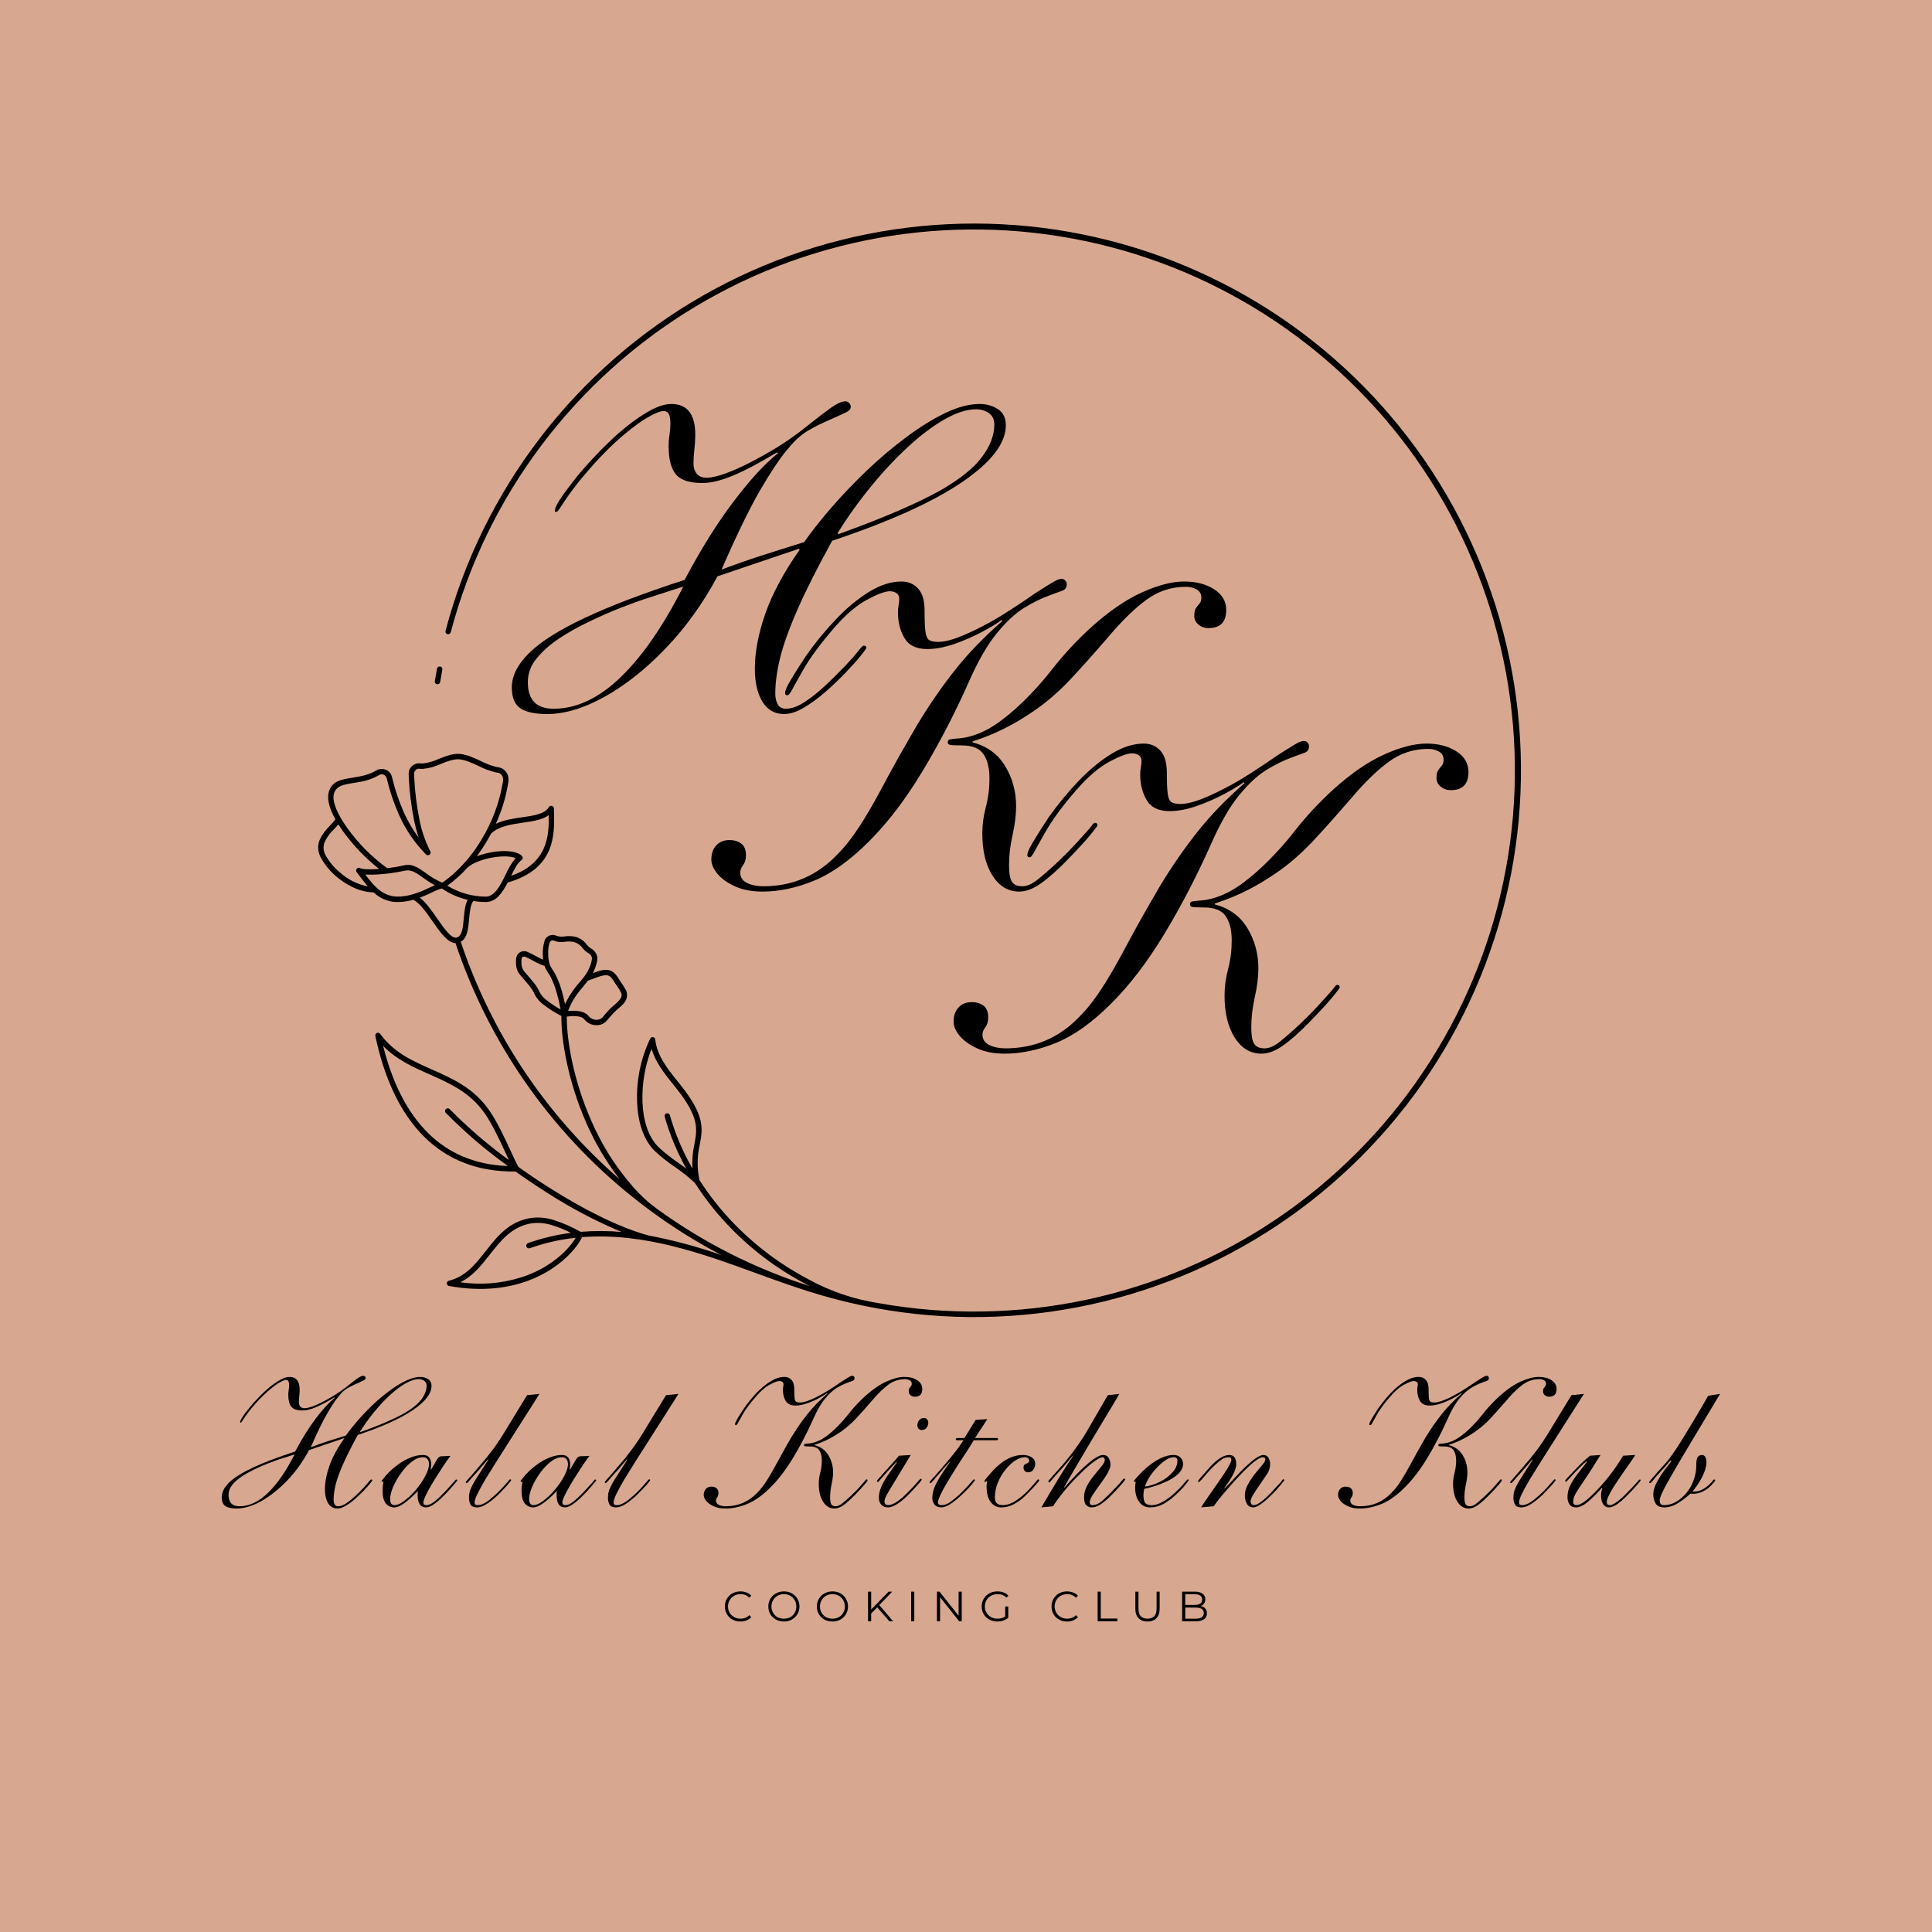 <svg xmlns="http://www.w3.org/2000/svg" xmlns:xlink="http://www.w3.org/1999/xlink" width="500" zoomAndPan="magnify" viewBox="0 0 375 375" height="500" preserveAspectRatio="xMidYMid meet" version="1.2"><defs><clipPath id="ad71dd25b7"><path d="M 61.52 43 L 296 43 L 296 256 L 61.52 256 Z M 61.52 43"></path></clipPath></defs><g id="992a437329"><rect x="0" width="375" y="0" height="375" style="fill:#ffffff;fill-opacity:1;stroke:none;"></rect><rect x="0" width="375" y="0" height="375" style="fill:#d8a790;fill-opacity:1;stroke:none;"></rect><g clip-rule="nonzero" clip-path="url(#ad71dd25b7)"><path style="stroke:none;fill-rule:evenodd;fill:#000000;fill-opacity:1;" d="M 84.828 129.766 C 84.859 129.625 84.934 129.516 85.051 129.438 C 85.168 129.359 85.297 129.336 85.438 129.359 C 85.578 129.387 85.688 129.457 85.77 129.574 C 85.852 129.688 85.883 129.816 85.859 129.957 C 85.707 130.77 85.562 131.574 85.434 132.383 C 85.41 132.523 85.34 132.637 85.223 132.723 C 85.105 132.805 84.973 132.836 84.832 132.812 C 84.688 132.789 84.574 132.719 84.488 132.602 C 84.406 132.484 84.375 132.355 84.398 132.215 C 84.531 131.387 84.676 130.57 84.828 129.766 Z M 126.465 203.559 C 125.188 206.871 124.598 210.301 124.703 213.848 C 124.828 217.324 125.746 220.586 127.793 222.629 C 128.945 223.707 130.172 224.688 131.48 225.566 C 132.055 225.977 132.633 226.391 133.207 226.82 C 131.414 223.629 130.016 220.27 129.012 216.746 C 128.973 216.605 128.988 216.473 129.062 216.348 C 129.133 216.223 129.238 216.141 129.379 216.102 C 129.516 216.062 129.648 216.078 129.773 216.152 C 129.902 216.223 129.984 216.328 130.023 216.469 C 131.055 220.09 132.512 223.535 134.395 226.797 C 134.312 225.191 134.445 223.605 134.793 222.035 C 135.332 219.133 135.762 216.832 131.16 211.105 L 130.805 210.66 C 129.027 208.461 127.223 206.223 126.469 203.559 Z M 123.66 213.887 C 123.789 217.605 124.801 221.117 127.051 223.371 C 128.242 224.492 129.52 225.508 130.875 226.422 C 132.289 227.375 133.621 228.438 134.867 229.602 C 136.961 232.859 139.367 235.867 142.09 238.621 C 146.531 243.117 151.57 246.789 157.211 249.645 C 146.535 246.242 136.66 241.258 127.586 234.688 C 125.852 233.426 124.281 231.984 122.875 230.367 C 119.484 226.496 116.773 222.199 114.738 217.469 C 111.344 209.742 109.992 202.035 110.012 197.32 C 110.855 197.203 112.742 197.035 113.391 197.828 C 113.992 198.578 114.773 198.965 115.734 198.988 C 116.379 199.008 116.953 198.82 117.461 198.426 C 117.578 198.332 117.68 198.227 117.773 198.113 C 118.184 197.605 118.707 197.008 119.23 196.473 C 120.074 195.609 121.328 194.926 121.633 193.715 C 121.762 193.215 121.73 192.727 121.531 192.25 C 121.191 191.633 120.816 191.043 120.406 190.473 C 119.781 189.441 119.23 188.539 118.176 188.301 C 117.242 188.094 116.109 188.484 115.059 188.887 C 115.117 188.773 115.176 188.66 115.23 188.547 C 115.559 187.863 115.789 187.148 115.914 186.398 C 116 185.906 115.914 185.441 115.66 185.012 C 115.395 184.57 115.031 184.234 114.57 184.004 C 114.316 183.828 114.094 183.621 113.906 183.375 C 113.34 182.602 112.598 182.086 111.676 181.828 C 110.988 181.68 110.301 181.656 109.605 181.754 C 109.07 181.855 108.543 181.816 108.027 181.641 C 107.941 181.598 107.852 181.566 107.758 181.539 C 107.371 181.426 106.992 181.445 106.621 181.602 C 106.145 181.805 105.832 182.152 105.688 182.648 C 105.375 183.734 105.273 184.84 105.383 185.965 C 105.395 186.07 105.406 186.176 105.422 186.281 C 105.035 186.117 104.555 185.859 104.059 185.594 C 103.469 185.281 102.855 184.953 102.309 184.73 C 102.164 184.672 102.012 184.637 101.855 184.625 C 101.652 184.605 101.453 184.629 101.258 184.688 C 101.062 184.75 100.887 184.848 100.73 184.977 C 100.574 185.109 100.449 185.266 100.355 185.449 C 100.258 185.629 100.203 185.82 100.184 186.023 C 100.125 186.555 100.133 187.082 100.211 187.605 C 100.297 188.129 100.496 188.605 100.805 189.035 C 100.977 189.277 101.266 189.605 101.605 189.992 C 102.367 190.859 103.406 192.043 103.727 192.91 C 104.184 193.809 104.824 194.543 105.656 195.117 C 106.691 195.914 107.793 196.605 108.961 197.195 C 108.918 202.016 110.293 209.957 113.773 217.887 C 115.477 221.812 117.637 225.473 120.25 228.863 C 116.715 225.797 113.398 222.508 110.301 218.996 C 107.203 215.484 104.355 211.785 101.75 207.895 C 99.148 204.004 96.816 199.957 94.754 195.754 C 92.691 191.551 90.914 187.23 89.43 182.789 C 90.719 182.094 90.887 180.254 91.059 178.375 C 91.18 177.02 91.309 175.637 91.863 174.875 C 92.668 175.012 93.48 175.082 94.297 175.082 C 96.301 175.082 97.516 173.273 98.547 171.293 C 107.828 168.664 107.645 161.871 107.523 157.625 L 107.508 156.918 C 107.5 156.656 107.371 156.492 107.117 156.426 C 106.863 156.359 106.668 156.438 106.535 156.664 C 105.727 158.008 103.625 158.309 101.355 158.633 C 99.617 158.887 97.785 159.148 96.238 159.902 C 97.359 157.449 98.145 154.891 98.598 152.23 C 98.738 151.359 98.832 150.676 98.246 149.863 C 97.965 149.465 97.594 149.184 97.133 149.023 C 96.875 148.949 96.609 148.898 96.34 148.863 C 95.285 148.594 94.277 148.211 93.312 147.711 C 91.992 147.098 90.648 146.473 89.309 146.34 C 87.938 146.203 86.559 146.754 85.184 147.297 C 84.188 147.766 83.141 148.062 82.047 148.191 C 81.762 148.199 81.496 148.145 81.227 148.156 C 80.73 148.176 80.305 148.363 79.949 148.711 C 79.602 149.055 79.398 149.469 79.336 149.953 C 79.316 150.223 79.316 150.496 79.34 150.766 C 79.465 153.613 79.809 156.434 80.371 159.227 C 80.609 160.367 80.91 161.496 81.27 162.605 C 80.145 161.09 79.191 159.469 78.414 157.746 L 78.398 157.715 C 77.414 155.477 76.637 153.172 76.074 150.793 C 75.906 150.121 75.5 149.656 74.859 149.398 C 74.445 149.23 74.02 149.203 73.59 149.309 C 73.379 149.363 73.188 149.445 73.004 149.559 C 71.539 150.449 69.902 150.711 68.457 150.941 C 66.191 151.301 64.328 151.598 63.781 153.879 C 63.453 155.258 64.02 157.09 65.098 159.035 C 64.77 159.477 64.41 159.891 64.023 160.281 C 63.227 161.039 62.582 161.91 62.098 162.898 C 61.828 163.512 61.715 164.148 61.766 164.816 C 61.816 165.48 62.023 166.094 62.387 166.656 C 63.113 167.941 64.039 169.059 65.16 170.02 C 67.148 171.758 69.805 173.172 72.516 173.211 C 73.211 173.883 74.016 174.383 74.926 174.707 C 75.836 175.031 76.773 175.148 77.738 175.066 C 78.578 175.016 79.402 174.875 80.211 174.648 C 81.461 175.246 82.746 177.086 83.973 178.848 C 85.457 180.973 86.871 183 88.406 183.051 C 90.008 187.836 91.938 192.484 94.195 196.992 C 96.457 201.504 99.027 205.832 101.902 209.977 C 104.781 214.121 107.938 218.043 111.371 221.738 C 114.805 225.434 118.484 228.867 122.41 232.039 C 123.898 233.242 125.418 234.406 126.977 235.535 C 131.137 238.547 135.496 241.242 140.051 243.621 C 135.441 241.988 130.73 240.723 125.926 239.816 C 120.281 238.309 113.258 234.75 106.531 230.48 C 104.52 229.203 102.535 227.863 100.621 226.5 C 100.242 225.82 99.738 224.73 99.152 223.465 C 97.98 220.922 96.484 217.68 94.887 215.414 C 91.887 211.152 87.824 209.352 83.812 207.578 C 80.09 205.93 76.414 204.301 73.812 200.703 C 73.746 200.598 73.652 200.523 73.531 200.484 C 73.41 200.445 73.293 200.449 73.176 200.496 C 73.059 200.543 72.969 200.625 72.91 200.734 C 72.848 200.848 72.832 200.965 72.855 201.09 C 74.461 208.715 77.445 215.938 82.574 220.883 C 86.812 224.965 92.504 227.488 100.059 227.387 C 101.973 228.754 103.957 230.09 105.969 231.367 C 110.625 234.383 115.512 236.969 120.629 239.117 C 117.988 238.891 115.352 238.883 112.711 239.098 C 111.098 238.184 109.414 237.441 107.652 236.863 C 106.16 236.359 104.629 236.207 103.066 236.406 C 98.809 237.07 96.543 239.957 94.289 242.824 C 92.328 245.32 90.375 247.805 87.129 248.59 C 87.008 248.617 86.91 248.684 86.832 248.781 C 86.758 248.879 86.723 248.992 86.727 249.113 C 86.73 249.238 86.773 249.348 86.855 249.441 C 86.938 249.535 87.039 249.594 87.16 249.613 C 93.504 250.754 98.617 250.039 102.57 248.562 C 108.734 246.262 112.113 242.066 112.973 240.133 C 124.965 239.176 136.57 243.41 146.438 247.008 C 149.961 248.297 153.52 249.574 157.098 250.707 C 158.773 251.234 160.457 251.723 162.152 252.168 C 163.852 252.613 165.559 253.016 167.277 253.375 C 168.992 253.738 170.719 254.055 172.449 254.332 C 174.184 254.605 175.922 254.836 177.668 255.027 C 179.41 255.215 181.16 255.359 182.91 255.465 C 184.66 255.566 186.414 255.625 188.168 255.641 C 189.926 255.656 191.68 255.625 193.43 255.555 C 195.184 255.484 196.934 255.367 198.684 255.207 C 200.43 255.051 202.172 254.848 203.91 254.602 C 205.648 254.359 207.375 254.07 209.102 253.738 C 210.824 253.41 212.535 253.035 214.242 252.621 C 215.945 252.203 217.641 251.746 219.32 251.246 C 221.004 250.746 222.672 250.207 224.328 249.621 C 225.98 249.039 227.621 248.418 229.246 247.754 C 230.871 247.09 232.477 246.387 234.066 245.641 C 235.656 244.898 237.227 244.117 238.773 243.293 C 240.324 242.473 241.855 241.613 243.363 240.715 C 244.871 239.82 246.355 238.887 247.816 237.914 C 249.277 236.945 250.715 235.938 252.125 234.895 C 253.539 233.852 254.922 232.777 256.281 231.664 C 257.641 230.555 258.969 229.41 260.27 228.234 C 261.57 227.059 262.844 225.848 264.086 224.609 C 265.324 223.367 266.535 222.098 267.715 220.801 C 268.895 219.5 270.039 218.172 271.152 216.812 C 272.266 215.457 273.344 214.074 274.387 212.664 C 275.43 211.254 276.438 209.82 277.41 208.359 C 278.383 206.898 279.32 205.414 280.219 203.906 C 281.117 202.402 281.98 200.875 282.805 199.324 C 283.629 197.773 284.41 196.207 285.156 194.617 C 285.902 193.031 286.609 191.422 287.273 189.801 C 287.941 188.176 288.566 186.539 289.152 184.883 C 289.734 183.23 290.277 181.562 290.781 179.879 C 291.281 178.199 291.742 176.508 292.16 174.801 C 292.578 173.098 292.953 171.387 293.289 169.664 C 293.621 167.941 293.91 166.211 294.16 164.473 C 294.406 162.734 294.609 160.992 294.77 159.246 C 294.93 157.5 295.047 155.75 295.121 153.996 C 295.195 152.242 295.227 150.488 295.215 148.734 C 295.203 146.98 295.145 145.227 295.047 143.477 C 294.945 141.723 294.801 139.977 294.617 138.23 C 294.43 136.484 294.199 134.746 293.926 133.016 C 293.652 131.281 293.34 129.555 292.98 127.836 C 292.621 126.121 292.219 124.414 291.777 122.715 C 291.336 121.016 290.848 119.332 290.324 117.656 C 289.797 115.984 289.227 114.324 288.617 112.68 C 288.008 111.035 287.359 109.402 286.672 107.789 C 285.98 106.176 285.25 104.582 284.48 103.004 C 283.715 101.43 282.906 99.871 282.059 98.332 C 281.215 96.797 280.328 95.281 279.406 93.789 C 278.488 92.297 277.527 90.824 276.535 89.379 C 275.539 87.934 274.512 86.516 273.445 85.121 C 272.383 83.727 271.281 82.359 270.148 81.016 C 269.02 79.676 267.852 78.367 266.656 77.082 C 265.457 75.801 264.23 74.551 262.969 73.328 C 261.711 72.105 260.422 70.918 259.102 69.758 C 257.785 68.602 256.438 67.477 255.062 66.387 C 253.688 65.297 252.289 64.242 250.859 63.219 C 249.434 62.199 247.984 61.211 246.508 60.262 C 245.031 59.312 243.535 58.402 242.012 57.527 C 240.492 56.652 238.949 55.816 237.387 55.016 C 235.824 54.219 234.242 53.461 232.645 52.738 C 231.043 52.02 229.426 51.34 227.793 50.699 C 226.16 50.059 224.512 49.461 222.848 48.902 C 221.184 48.344 219.508 47.828 217.82 47.352 C 216.129 46.879 214.43 46.445 212.719 46.055 C 211.008 45.664 209.289 45.316 207.562 45.012 C 205.832 44.703 204.098 44.441 202.359 44.223 C 200.617 44.004 198.871 43.828 197.125 43.695 C 195.375 43.562 193.621 43.473 191.867 43.426 C 190.113 43.383 188.359 43.379 186.605 43.418 C 184.852 43.461 183.098 43.547 181.348 43.672 C 179.602 43.801 177.855 43.973 176.113 44.188 C 174.371 44.402 172.637 44.66 170.906 44.961 C 169.18 45.262 167.457 45.605 165.746 45.988 C 164.035 46.375 162.336 46.805 160.645 47.273 C 158.953 47.746 157.277 48.258 155.609 48.809 C 153.945 49.363 152.297 49.957 150.66 50.594 C 149.023 51.23 147.406 51.906 145.805 52.621 C 144.203 53.336 142.617 54.09 141.055 54.887 C 139.488 55.68 137.945 56.512 136.422 57.383 C 134.898 58.254 133.398 59.16 131.922 60.105 C 130.441 61.051 128.988 62.031 127.559 63.051 C 126.129 64.066 124.727 65.121 123.348 66.207 C 121.969 67.293 120.621 68.414 119.301 69.566 C 117.977 70.723 116.684 71.906 115.422 73.125 C 114.16 74.344 112.926 75.594 111.727 76.871 C 110.523 78.148 109.355 79.457 108.219 80.797 C 107.082 82.133 105.98 83.496 104.914 84.887 C 103.844 86.281 102.812 87.699 101.812 89.141 C 100.816 90.582 99.852 92.051 98.926 93.539 C 98.004 95.031 97.113 96.543 96.266 98.078 C 95.414 99.613 94.602 101.168 93.828 102.742 C 93.055 104.32 92.32 105.91 91.625 107.523 C 90.934 109.133 90.277 110.762 89.664 112.406 C 89.051 114.051 88.48 115.707 87.949 117.379 C 87.418 119.051 86.926 120.738 86.48 122.434 C 86.438 122.574 86.453 122.711 86.527 122.836 C 86.602 122.965 86.707 123.047 86.852 123.086 C 86.992 123.125 87.125 123.105 87.254 123.027 C 87.379 122.953 87.461 122.844 87.492 122.699 C 87.926 121.066 88.398 119.445 88.906 117.836 C 89.418 116.227 89.965 114.629 90.555 113.047 C 91.141 111.461 91.766 109.895 92.43 108.34 C 93.09 106.785 93.789 105.25 94.527 103.73 C 95.266 102.211 96.039 100.711 96.848 99.227 C 97.656 97.746 98.5 96.281 99.383 94.84 C 100.262 93.398 101.176 91.98 102.125 90.582 C 103.074 89.184 104.055 87.812 105.07 86.461 C 106.086 85.109 107.133 83.785 108.211 82.484 C 109.289 81.188 110.398 79.914 111.539 78.668 C 112.68 77.422 113.848 76.203 115.047 75.016 C 116.246 73.824 117.473 72.664 118.727 71.535 C 119.98 70.402 121.262 69.305 122.57 68.234 C 123.879 67.168 125.211 66.129 126.57 65.125 C 127.926 64.121 129.309 63.148 130.715 62.211 C 132.117 61.273 133.543 60.371 134.992 59.504 C 136.441 58.633 137.91 57.801 139.398 57.004 C 140.887 56.203 142.395 55.441 143.918 54.719 C 145.445 53.992 146.984 53.305 148.543 52.652 C 150.102 52 151.676 51.391 153.266 50.812 C 154.852 50.238 156.453 49.703 158.066 49.203 C 159.68 48.707 161.305 48.25 162.941 47.828 C 164.578 47.41 166.223 47.031 167.879 46.691 C 169.531 46.352 171.195 46.051 172.863 45.789 C 174.531 45.531 176.207 45.312 177.887 45.133 C 179.566 44.953 181.246 44.812 182.934 44.715 C 184.621 44.617 186.309 44.562 187.996 44.547 C 189.684 44.527 191.375 44.555 193.062 44.617 C 194.75 44.684 196.434 44.789 198.117 44.934 C 199.801 45.082 201.477 45.27 203.152 45.496 C 204.824 45.723 206.492 45.988 208.152 46.297 C 209.812 46.605 211.465 46.953 213.109 47.34 C 214.754 47.727 216.387 48.156 218.012 48.621 C 219.633 49.086 221.246 49.594 222.844 50.137 C 224.441 50.68 226.027 51.262 227.598 51.883 C 229.168 52.504 230.723 53.16 232.262 53.855 C 233.805 54.551 235.324 55.285 236.828 56.055 C 238.332 56.824 239.816 57.629 241.281 58.469 C 242.746 59.309 244.191 60.184 245.613 61.094 C 247.035 62.004 248.434 62.949 249.812 63.926 C 251.191 64.902 252.543 65.914 253.871 66.957 C 255.199 68 256.504 69.074 257.777 70.18 C 259.055 71.285 260.305 72.422 261.527 73.59 C 262.75 74.754 263.941 75.949 265.105 77.172 C 266.27 78.395 267.402 79.648 268.508 80.926 C 269.609 82.203 270.684 83.508 271.723 84.84 C 272.766 86.168 273.773 87.523 274.75 88.902 C 275.723 90.281 276.664 91.684 277.574 93.105 C 278.48 94.531 279.355 95.977 280.191 97.441 C 281.031 98.91 281.832 100.395 282.602 101.898 C 283.367 103.402 284.098 104.926 284.789 106.469 C 285.48 108.008 286.137 109.562 286.754 111.137 C 287.375 112.707 287.953 114.293 288.496 115.891 C 289.035 117.492 289.539 119.105 290.004 120.727 C 290.465 122.352 290.891 123.988 291.273 125.633 C 291.66 127.277 292.004 128.93 292.309 130.59 C 292.613 132.25 292.879 133.918 293.105 135.594 C 293.328 137.266 293.512 138.945 293.656 140.629 C 293.801 142.312 293.902 143.996 293.965 145.684 C 294.027 147.371 294.051 149.059 294.031 150.75 C 294.012 152.438 293.949 154.125 293.852 155.812 C 293.75 157.496 293.609 159.18 293.426 160.859 C 293.246 162.539 293.023 164.211 292.762 165.879 C 292.5 167.547 292.195 169.211 291.852 170.863 C 291.512 172.516 291.129 174.16 290.707 175.797 C 290.285 177.434 289.824 179.059 289.324 180.672 C 288.82 182.285 288.281 183.883 287.707 185.473 C 287.129 187.059 286.512 188.629 285.859 190.188 C 285.207 191.746 284.516 193.285 283.785 194.809 C 283.059 196.336 282.297 197.84 281.496 199.328 C 280.695 200.812 279.859 202.281 278.988 203.727 C 278.117 205.176 277.211 206.602 276.27 208.004 C 275.332 209.406 274.359 210.785 273.352 212.145 C 272.344 213.5 271.305 214.832 270.234 216.137 C 269.164 217.441 268.062 218.723 266.93 219.977 C 265.797 221.227 264.637 222.453 263.445 223.648 C 262.254 224.848 261.031 226.016 259.785 227.152 C 258.535 228.289 257.262 229.398 255.961 230.477 C 254.66 231.551 253.332 232.598 251.98 233.609 C 250.629 234.621 249.254 235.602 247.855 236.547 C 246.457 237.492 245.035 238.406 243.594 239.281 C 242.148 240.16 240.688 241.004 239.203 241.809 C 237.719 242.617 236.215 243.387 234.695 244.121 C 233.176 244.855 231.637 245.555 230.082 246.215 C 228.527 246.875 226.957 247.496 225.375 248.082 C 223.789 248.668 222.191 249.215 220.582 249.723 C 218.969 250.23 217.348 250.695 215.715 251.125 C 214.082 251.555 212.438 251.945 210.785 252.297 C 209.133 252.645 207.473 252.957 205.805 253.227 C 204.141 253.496 202.465 253.727 200.789 253.914 C 199.109 254.105 197.426 254.254 195.742 254.359 C 194.055 254.469 192.371 254.535 190.68 254.562 C 188.992 254.59 187.305 254.574 185.617 254.52 C 183.926 254.465 182.242 254.371 180.559 254.234 C 178.875 254.098 177.195 253.922 175.52 253.703 C 173.844 253.488 172.176 253.23 170.516 252.934 C 165.699 252.188 161.156 250.645 156.887 248.297 C 151.668 245.555 146.984 242.082 142.836 237.887 C 140.18 235.199 137.828 232.262 135.781 229.086 C 135.277 226.793 135.289 224.508 135.82 222.223 C 136.41 219.059 136.879 216.547 131.977 210.445 L 131.621 210.004 C 129.582 207.477 127.5 204.895 127.191 201.781 C 127.164 201.523 127.023 201.367 126.766 201.32 C 126.508 201.27 126.32 201.363 126.199 201.598 C 124.359 205.488 123.512 209.582 123.66 213.883 Z M 83.297 220.125 C 78.812 215.805 76.016 209.641 74.363 203 C 76.945 205.688 80.148 207.105 83.383 208.539 C 87.262 210.254 91.191 211.996 94.02 216.016 C 95.566 218.207 97.039 221.398 98.191 223.902 L 98.777 225.164 C 94.672 222.188 90.84 218.895 87.281 215.281 C 87.184 215.176 87.062 215.121 86.914 215.117 C 86.77 215.113 86.645 215.16 86.539 215.262 C 86.434 215.359 86.383 215.484 86.379 215.629 C 86.375 215.773 86.422 215.898 86.523 216.004 C 90.25 219.785 94.27 223.227 98.582 226.324 C 92.055 226.098 87.066 223.762 83.293 220.125 Z M 110.82 239.297 C 107.973 239.66 105.195 240.324 102.492 241.285 C 102.355 241.332 102.254 241.422 102.191 241.555 C 102.129 241.684 102.121 241.82 102.168 241.957 C 102.219 242.094 102.309 242.191 102.438 242.254 C 102.57 242.316 102.703 242.324 102.84 242.277 C 105.727 241.25 108.691 240.574 111.734 240.25 C 110.645 242.168 107.547 245.586 102.195 247.582 C 98.023 249.07 93.742 249.504 89.355 248.887 C 91.797 247.684 93.449 245.582 95.109 243.473 C 97.238 240.766 99.375 238.039 103.219 237.441 C 104.629 237.27 106.004 237.41 107.344 237.867 C 108.543 238.25 109.703 238.727 110.82 239.297 Z M 105.695 187.473 C 106.012 188.441 106.434 188.758 106.863 189.582 C 107.25 190.348 107.57 191.141 107.828 191.961 C 108.242 193.262 108.566 194.582 108.805 195.926 C 107.93 195.445 107.098 194.902 106.309 194.289 C 105.637 193.836 105.105 193.254 104.715 192.543 C 104.324 191.496 103.211 190.23 102.398 189.301 C 102.078 188.938 101.805 188.625 101.664 188.43 C 101.445 188.129 101.309 187.797 101.25 187.43 C 101.199 187.109 101.188 186.785 101.211 186.461 C 101.227 186.195 101.207 185.898 101.469 185.738 C 101.73 185.582 101.953 185.715 102.195 185.824 C 102.637 186.023 103.109 186.277 103.57 186.52 C 104.238 186.922 104.949 187.238 105.695 187.473 Z M 110.262 196.238 C 111.059 194.066 112.043 192.871 113.434 191.188 L 113.777 190.77 C 113.891 190.629 114.004 190.488 114.109 190.348 C 114.445 190.242 114.82 190.102 115.207 189.953 C 116.176 189.578 117.254 189.164 117.945 189.32 C 118.566 189.461 119.008 190.188 119.512 191.016 C 119.91 191.559 120.27 192.129 120.582 192.727 C 120.668 192.965 120.676 193.211 120.613 193.457 C 120.414 194.238 119.035 195.168 118.477 195.742 C 117.93 196.297 117.387 196.926 116.953 197.453 C 116.906 197.512 116.855 197.562 116.797 197.609 C 116.488 197.844 116.141 197.953 115.754 197.938 C 115.117 197.918 114.602 197.66 114.203 197.16 C 113.344 196.113 111.402 196.125 110.262 196.234 Z M 108.824 191.637 C 108.547 190.754 108.199 189.898 107.777 189.07 C 107.402 188.355 106.934 187.914 106.684 187.133 C 106.555 186.719 106.469 186.297 106.43 185.863 C 106.375 185.293 106.316 182.867 107.031 182.57 C 107.375 182.422 107.676 182.656 107.996 182.746 C 108.562 182.867 109.129 182.883 109.695 182.797 C 110.273 182.715 110.848 182.73 111.422 182.844 C 112.125 183.062 112.691 183.469 113.121 184.062 C 113.391 184.414 113.715 184.707 114.094 184.934 C 114.371 185.07 114.594 185.27 114.754 185.535 C 114.883 185.746 114.926 185.977 114.883 186.223 C 114.773 186.875 114.574 187.5 114.285 188.098 C 113.93 188.82 113.488 189.488 112.969 190.105 L 112.625 190.52 C 111.43 191.832 110.445 193.289 109.676 194.891 C 109.449 193.793 109.168 192.707 108.824 191.637 Z M 81.5 174.234 C 82.371 173.91 83.156 173.543 83.844 173.223 C 84.457 172.898 85.094 172.641 85.758 172.457 C 87.293 173.504 88.965 174.234 90.773 174.652 C 90.254 175.633 90.133 176.969 90.016 178.281 C 89.859 180.016 89.703 181.707 88.648 181.977 C 87.613 182.234 86.258 180.293 84.832 178.246 C 83.773 176.73 82.676 175.16 81.5 174.234 Z M 93.441 162.992 C 92 165.41 90.242 167.574 88.172 169.484 C 87.438 170.152 86.66 170.766 85.84 171.324 C 84.699 170.836 83.641 170.215 82.656 169.461 C 81.188 168.41 80.008 167.566 78.277 167.988 C 77.25 168.223 76.211 168.395 75.164 168.512 C 72.145 166.328 69.551 163.719 67.387 160.684 C 65.59 158.168 64.422 155.695 64.801 154.117 C 65.184 152.523 66.734 152.277 68.617 151.977 C 70.164 151.73 71.91 151.453 73.547 150.453 C 73.641 150.395 73.738 150.355 73.84 150.328 C 74.055 150.277 74.262 150.289 74.469 150.371 C 74.668 150.449 74.824 150.582 74.938 150.766 C 74.992 150.855 75.027 150.949 75.055 151.047 C 75.633 153.488 76.43 155.859 77.445 158.156 L 77.457 158.184 C 78.738 161.055 80.477 163.609 82.684 165.844 C 82.777 165.941 82.895 165.992 83.027 166 C 83.16 166.008 83.281 165.969 83.387 165.883 C 83.488 165.801 83.555 165.691 83.574 165.559 C 83.598 165.426 83.57 165.305 83.5 165.191 C 82.508 163.234 81.805 161.176 81.402 159.016 C 80.848 156.285 80.512 153.523 80.391 150.738 C 80.383 150.574 80.375 150.414 80.371 150.254 L 80.379 150.086 C 80.406 149.844 80.512 149.641 80.684 149.469 C 80.844 149.305 81.039 149.219 81.27 149.207 C 81.531 149.223 81.781 149.25 82.047 149.242 C 83.277 149.125 84.453 148.801 85.57 148.277 C 86.824 147.777 88.086 147.277 89.203 147.387 C 90.363 147.504 91.629 148.09 92.871 148.668 C 93.926 149.215 95.031 149.629 96.188 149.91 C 96.691 150.004 97.031 149.973 97.391 150.477 C 97.785 151.027 97.645 151.559 97.547 152.156 C 96.855 156.023 95.488 159.637 93.441 162.992 Z M 92.555 166.195 C 93.191 165.34 93.789 164.449 94.34 163.535 C 94.688 162.961 95.016 162.379 95.328 161.785 C 96.844 160.352 99.258 160.004 101.508 159.68 C 103.441 159.402 105.27 159.137 106.496 158.23 C 106.582 162.016 106.379 167.52 99.207 169.988 C 99.867 168.66 100.496 167.43 101.215 166.957 C 101.352 166.867 101.43 166.742 101.449 166.582 C 101.469 166.422 101.426 166.281 101.316 166.164 C 101.234 166.078 101.148 166 101.055 165.93 C 100.043 165.16 97.867 165.023 95.66 165.375 C 94.598 165.539 93.566 165.812 92.562 166.195 Z M 86.828 171.91 C 88.254 170.883 89.559 169.711 90.734 168.402 C 91.836 167.426 93.852 166.719 95.816 166.406 C 97.527 166.133 99.168 166.156 100.07 166.562 C 99.297 167.523 98.664 168.57 98.176 169.703 C 97.145 171.785 96.031 174.035 94.297 174.035 C 91.613 174.012 89.125 173.305 86.828 171.914 Z M 65.672 160.012 C 65.941 160.438 66.227 160.863 66.531 161.293 C 68.539 164.074 70.891 166.531 73.578 168.66 L 73.023 168.695 C 71.555 168.773 70.309 168.734 69.902 168.504 C 69.793 168.441 69.676 168.422 69.551 168.441 C 69.43 168.465 69.324 168.523 69.242 168.621 C 69.16 168.715 69.121 168.828 69.117 168.953 C 69.117 169.078 69.152 169.191 69.234 169.289 L 69.582 169.75 C 70.203 170.574 70.793 171.359 71.398 172.055 C 69.289 171.625 67.441 170.684 65.852 169.23 C 64.762 168.316 63.879 167.234 63.195 165.988 C 62.973 165.609 62.844 165.199 62.809 164.758 C 62.777 164.316 62.844 163.891 63.008 163.48 C 63.434 162.535 64.027 161.707 64.789 161 C 65.098 160.668 65.402 160.344 65.672 160.012 Z M 84.398 171.816 C 84.09 171.949 83.758 172.105 83.402 172.273 C 81.914 172.969 79.965 173.883 77.676 174.02 C 74.527 174.211 72.82 172.281 70.891 169.742 C 71.617 169.789 72.348 169.789 73.078 169.742 C 74.914 169.648 76.73 169.402 78.523 169.008 C 79.789 168.699 80.797 169.422 82.051 170.316 C 82.797 170.871 83.582 171.371 84.398 171.816 Z M 84.398 171.816"></path></g><g style="fill:#000000;fill-opacity:1;"><g transform="translate(98.998, 138.082)"><path style="stroke:none" d="M 66.141 -59.156 C 66.141 -58.695 65.82 -58.32 65.188 -58.031 C 63.977 -57.457 62.742 -56.895 61.484 -56.344 C 60.223 -55.801 58.957 -55.156 57.688 -54.406 C 57.457 -54.289 56.984 -53.945 56.266 -53.375 C 55.547 -52.801 54.695 -51.91 53.719 -50.703 C 52.281 -48.984 50.539 -46.367 48.5 -42.859 C 46.469 -39.348 43.984 -34.234 41.047 -27.516 C 43.578 -28.484 46.094 -29.367 48.594 -30.172 C 51.094 -30.984 53.926 -31.879 57.094 -32.859 C 58.531 -34.922 60.297 -37.16 62.391 -39.578 C 64.484 -41.992 66.766 -44.379 69.234 -46.734 C 71.711 -49.098 74.258 -51.254 76.875 -53.203 C 79.488 -55.16 82.016 -56.727 84.453 -57.906 C 86.898 -59.082 89.133 -59.672 91.156 -59.672 C 92.477 -59.672 93.656 -59.336 94.688 -58.672 C 95.719 -58.016 96.234 -56.969 96.234 -55.531 C 96.234 -52.031 93.398 -48.352 87.734 -44.5 C 82.078 -40.645 73.672 -36.848 62.516 -33.109 C 59.641 -27.879 57.395 -23.426 55.781 -19.75 C 54.176 -16.07 53.055 -12.953 52.422 -10.391 C 51.797 -7.828 51.484 -5.516 51.484 -3.453 C 51.484 -2.641 51.641 -1.945 51.953 -1.375 C 52.273 -0.801 52.805 -0.516 53.547 -0.516 C 54.641 -0.516 55.863 -0.957 57.219 -1.844 C 58.57 -2.738 59.938 -3.832 61.312 -5.125 C 62.688 -6.426 63.922 -7.648 65.016 -8.797 C 66.055 -9.891 66.879 -10.82 67.484 -11.594 C 68.086 -12.375 68.473 -12.766 68.641 -12.766 C 68.984 -12.766 69.156 -12.617 69.156 -12.328 C 69.156 -12.211 68.797 -11.707 68.078 -10.812 C 67.359 -9.926 66.395 -8.848 65.188 -7.578 C 63.977 -6.316 62.672 -5.066 61.266 -3.828 C 59.859 -2.598 58.453 -1.566 57.047 -0.734 C 55.641 0.098 54.359 0.516 53.203 0.516 C 51.367 0.516 49.961 -0.285 48.984 -1.891 C 48.004 -3.504 47.516 -5.633 47.516 -8.281 C 47.516 -11.5 48.188 -15.047 49.531 -18.922 C 50.883 -22.805 53.113 -26.961 56.219 -31.391 L 56.047 -31.562 L 40.266 -26.219 C 37.391 -20.875 34.023 -16.203 30.172 -12.203 C 26.328 -8.203 22.391 -5.082 18.359 -2.844 C 14.336 -0.602 10.602 0.516 7.156 0.516 C 4.852 0.516 3.141 0.145 2.016 -0.594 C 0.898 -1.344 0.344 -2.695 0.344 -4.656 C 0.344 -6.895 1.461 -9.117 3.703 -11.328 C 5.953 -13.547 9.547 -15.816 14.484 -18.141 C 19.43 -20.473 25.898 -22.938 33.891 -25.531 C 37.055 -31.508 40.234 -36.594 43.422 -40.781 C 46.609 -44.977 49.469 -48.086 52 -50.109 L 51.828 -50.281 C 48.266 -48.145 45.359 -46.617 43.109 -45.703 C 40.867 -44.785 38.945 -44.328 37.344 -44.328 C 34.812 -44.328 33.082 -44.898 32.156 -46.047 C 31.238 -47.203 30.781 -49.016 30.781 -51.484 C 30.781 -52.234 30.836 -52.969 30.953 -53.688 C 31.066 -54.406 31.125 -55.109 31.125 -55.797 C 31.125 -56.773 31.008 -57.438 30.781 -57.781 C 30.551 -58.125 30.238 -58.297 29.844 -58.297 C 29.094 -58.297 27.895 -57.789 26.25 -56.781 C 24.613 -55.781 22.734 -54.316 20.609 -52.391 C 18.484 -50.461 16.301 -48.148 14.062 -45.453 C 12.738 -43.836 11.719 -42.5 11 -41.438 C 10.281 -40.375 9.773 -39.613 9.484 -39.156 C 9.316 -38.863 9.113 -38.719 8.875 -38.719 C 8.758 -38.719 8.703 -38.773 8.703 -38.891 C 8.703 -39.348 8.973 -40.008 9.516 -40.875 C 10.066 -41.738 10.688 -42.613 11.375 -43.5 C 12.07 -44.395 12.617 -45.102 13.016 -45.625 C 14.91 -47.914 16.977 -50.141 19.219 -52.297 C 21.469 -54.453 23.672 -56.219 25.828 -57.594 C 27.984 -58.977 29.805 -59.672 31.297 -59.672 C 34.398 -59.672 35.953 -57.688 35.953 -53.719 C 35.953 -52.75 35.895 -51.785 35.781 -50.828 C 35.664 -49.879 35.609 -48.977 35.609 -48.125 C 35.609 -47.312 35.82 -46.645 36.25 -46.125 C 36.688 -45.613 37.305 -45.359 38.109 -45.359 C 39.953 -45.359 42.883 -46.395 46.906 -48.469 C 48.227 -49.156 49.566 -49.898 50.922 -50.703 C 52.273 -51.504 53.555 -52.336 54.766 -53.203 C 55.91 -54.004 57.156 -54.953 58.5 -56.047 C 59.852 -57.141 61.117 -58.102 62.297 -58.938 C 63.484 -59.77 64.422 -60.188 65.109 -60.188 C 65.391 -60.188 65.629 -60.07 65.828 -59.844 C 66.035 -59.613 66.141 -59.383 66.141 -59.156 Z M 63.562 -34.578 L 63.734 -34.406 C 67.922 -35.906 71.656 -37.359 74.938 -38.766 C 78.219 -40.172 81.004 -41.504 83.297 -42.766 C 87.148 -44.953 89.895 -47.125 91.531 -49.281 C 93.176 -51.438 94 -53.578 94 -55.703 C 94 -56.68 93.641 -57.414 92.922 -57.906 C 92.203 -58.395 91.379 -58.641 90.453 -58.641 C 88.672 -58.641 86.645 -57.992 84.375 -56.703 C 82.102 -55.41 79.742 -53.641 77.297 -51.391 C 74.859 -49.148 72.461 -46.594 70.109 -43.719 C 67.754 -40.844 65.57 -37.797 63.562 -34.578 Z M 8.453 -0.516 C 12.879 -0.516 17.203 -2.539 21.422 -6.594 C 25.648 -10.645 29.719 -16.523 33.625 -24.234 L 26.125 -21.812 C 25.258 -21.531 23.805 -21 21.766 -20.219 C 19.734 -19.445 17.535 -18.484 15.172 -17.328 C 13.223 -16.41 11.359 -15.363 9.578 -14.188 C 7.797 -13.008 6.328 -11.711 5.172 -10.297 C 4.023 -8.891 3.453 -7.352 3.453 -5.688 C 3.453 -2.238 5.117 -0.516 8.453 -0.516 Z M 8.453 -0.516"></path></g></g><g style="fill:#000000;fill-opacity:1;"><g transform="translate(139.102, 172.542)"><path style="stroke:none" d="M 67.953 -59.156 C 67.953 -58.52 67.676 -58.102 67.125 -57.906 C 66.582 -57.707 65.766 -57.406 64.672 -57 C 63.066 -56.426 61.398 -55.609 59.672 -54.547 C 57.953 -53.484 56.188 -51.844 54.375 -49.625 C 52.562 -47.414 50.766 -44.297 48.984 -40.266 C 46.223 -34.055 43.203 -28.234 39.922 -22.797 C 36.648 -17.367 33.203 -12.848 29.578 -9.234 C 25.898 -5.547 22.336 -3 18.891 -1.594 C 15.441 -0.188 12.102 0.516 8.875 0.516 C 6.812 0.516 5.031 0.172 3.531 -0.516 C 2.039 -1.203 0.906 -2.02 0.125 -2.969 C -0.645 -3.914 -1.031 -4.82 -1.031 -5.688 C -1.031 -6.844 -0.711 -7.766 -0.078 -8.453 C 0.547 -9.141 1.406 -9.484 2.5 -9.484 C 3.414 -9.484 4.176 -9.254 4.781 -8.797 C 5.383 -8.336 5.688 -7.586 5.688 -6.547 C 5.688 -5.742 5.5 -5.098 5.125 -4.609 C 4.758 -4.117 4.578 -3.645 4.578 -3.188 C 4.578 -2.27 5.02 -1.594 5.906 -1.156 C 6.801 -0.727 7.848 -0.516 9.047 -0.516 C 14.68 -0.516 19.457 -2.555 23.375 -6.641 C 24.863 -8.129 26.297 -9.938 27.672 -12.062 C 29.055 -14.195 30.469 -16.613 31.906 -19.312 C 33.164 -21.676 34.383 -23.906 35.562 -26 C 36.75 -28.094 37.914 -30.117 39.062 -32.078 C 41.363 -35.867 43.789 -39.375 46.344 -42.594 C 48.906 -45.812 51.941 -48.945 55.453 -52 L 55.281 -52.172 C 54.414 -51.535 53.148 -50.77 51.484 -49.875 C 49.816 -48.988 48.035 -48.211 46.141 -47.547 C 44.242 -46.891 42.488 -46.562 40.875 -46.562 C 38.75 -46.562 37.27 -47.281 36.438 -48.719 C 35.602 -50.156 35.188 -51.797 35.188 -53.641 C 35.188 -54.148 35.227 -54.617 35.312 -55.047 C 35.395 -55.484 35.438 -55.906 35.438 -56.312 C 35.438 -56.832 35.25 -57.207 34.875 -57.438 C 34.508 -57.664 34.094 -57.781 33.625 -57.781 C 32.707 -57.781 31.227 -57.234 29.188 -56.141 C 27.145 -55.047 25.004 -53.207 22.766 -50.625 C 20.117 -47.57 18.133 -44.879 16.812 -42.547 C 15.488 -40.223 14.711 -38.832 14.484 -38.375 C 14.484 -38.375 14.395 -38.242 14.219 -37.984 C 14.051 -37.723 13.883 -37.594 13.719 -37.594 C 13.426 -37.594 13.281 -37.738 13.281 -38.031 C 13.281 -38.438 13.551 -39.113 14.094 -40.062 C 14.645 -41.008 15.25 -42 15.906 -43.031 C 16.57 -44.062 17.078 -44.836 17.422 -45.359 C 19.254 -47.941 21.207 -50.312 23.281 -52.469 C 25.352 -54.625 27.469 -56.363 29.625 -57.688 C 31.781 -59.008 33.863 -59.672 35.875 -59.672 C 37.195 -59.672 38.273 -59.211 39.109 -58.297 C 39.941 -57.379 40.359 -55.969 40.359 -54.062 C 40.359 -52.164 40.414 -50.785 40.531 -49.922 C 40.645 -49.066 40.891 -48.523 41.266 -48.297 C 41.641 -48.066 42.227 -47.953 43.031 -47.953 C 43.832 -47.953 44.805 -48.133 45.953 -48.5 C 47.109 -48.875 48.578 -49.492 50.359 -50.359 C 52.203 -51.273 53.844 -52.176 55.281 -53.062 C 56.719 -53.957 58.125 -54.867 59.5 -55.797 C 60.883 -56.773 62.176 -57.633 63.375 -58.375 C 64.188 -58.895 64.895 -59.328 65.5 -59.672 C 66.102 -60.016 66.602 -60.188 67 -60.188 C 67.227 -60.188 67.441 -60.086 67.641 -59.891 C 67.848 -59.691 67.953 -59.445 67.953 -59.156 Z M 90.719 -59.672 C 93.07 -59.672 95.023 -59.164 96.578 -58.156 C 98.129 -57.156 98.906 -55.82 98.906 -54.156 C 98.906 -51.801 97.758 -50.625 95.469 -50.625 C 94.719 -50.625 94.066 -50.852 93.516 -51.312 C 92.973 -51.77 92.703 -52.316 92.703 -52.953 C 92.703 -53.691 92.816 -54.219 93.047 -54.531 C 93.273 -54.852 93.504 -55.145 93.734 -55.406 C 93.961 -55.664 94.078 -56.051 94.078 -56.562 C 94.078 -57.258 93.773 -57.781 93.172 -58.125 C 92.566 -58.469 91.863 -58.641 91.062 -58.641 C 88.25 -58.641 85.707 -57.805 83.438 -56.141 C 81.164 -54.473 78.766 -52.145 76.234 -49.156 C 73.359 -45.82 70.828 -42.988 68.641 -40.656 C 66.453 -38.332 64.156 -36.336 61.75 -34.672 C 59.844 -33.348 57.926 -32.195 56 -31.219 C 54.082 -30.238 51.973 -29.375 49.672 -28.625 L 49.672 -28.453 C 52.484 -27.711 54.594 -26.176 56 -23.844 C 57.414 -21.508 58.125 -18.91 58.125 -16.047 C 58.125 -14.367 57.895 -12.508 57.438 -10.469 C 56.977 -8.438 56.75 -6.473 56.75 -4.578 C 56.75 -3.078 56.93 -2.023 57.297 -1.422 C 57.672 -0.816 58.348 -0.516 59.328 -0.516 C 60.191 -0.516 61.141 -0.914 62.172 -1.719 C 63.211 -2.531 64.535 -3.68 66.141 -5.172 C 67.641 -6.609 68.805 -7.785 69.641 -8.703 C 70.473 -9.629 71.176 -10.406 71.75 -11.031 C 72.32 -11.664 72.707 -12.125 72.906 -12.406 C 73.113 -12.695 73.301 -12.844 73.469 -12.844 C 73.531 -12.844 73.617 -12.812 73.734 -12.75 C 73.848 -12.695 73.906 -12.555 73.906 -12.328 C 73.906 -12.211 73.441 -11.594 72.516 -10.469 C 71.598 -9.352 70.133 -7.758 68.125 -5.688 C 66.164 -3.676 64.438 -2.141 62.938 -1.078 C 61.445 -0.016 60.039 0.516 58.719 0.516 C 56.594 0.516 54.867 -0.516 53.547 -2.578 C 52.223 -4.648 51.562 -7.383 51.562 -10.781 C 51.562 -12.445 51.789 -14.156 52.25 -15.906 C 52.719 -17.664 52.953 -19.52 52.953 -21.469 C 52.953 -23.477 52.562 -25.047 51.781 -26.172 C 51.008 -27.297 49.613 -27.859 47.594 -27.859 C 46.281 -27.859 45.492 -27.898 45.234 -27.984 C 44.973 -28.066 44.844 -28.223 44.844 -28.453 C 44.844 -28.797 45.016 -28.992 45.359 -29.047 C 45.703 -29.109 46.305 -29.172 47.172 -29.234 C 48.266 -29.348 49.27 -29.578 50.188 -29.922 C 51.852 -30.492 53.547 -31.426 55.266 -32.719 C 56.992 -34.02 58.676 -35.504 60.312 -37.172 C 61.957 -38.836 63.41 -40.473 64.672 -42.078 C 66.055 -43.859 67.422 -45.469 68.766 -46.906 C 70.117 -48.344 71.43 -49.641 72.703 -50.797 C 76.148 -53.898 79.438 -56.156 82.562 -57.562 C 85.695 -58.969 88.414 -59.672 90.719 -59.672 Z M 90.719 -59.672"></path></g></g><g style="fill:#000000;fill-opacity:1;"><g transform="translate(42.895, 292.585)"><path style="stroke:none" d="M 28.078 -25.109 C 28.078 -24.922 27.941 -24.766 27.672 -24.641 C 27.16 -24.391 26.633 -24.148 26.094 -23.922 C 25.562 -23.691 25.023 -23.414 24.484 -23.094 C 24.391 -23.051 24.191 -22.906 23.891 -22.656 C 23.586 -22.414 23.227 -22.039 22.812 -21.531 C 22.195 -20.789 21.457 -19.676 20.594 -18.188 C 19.727 -16.707 18.672 -14.535 17.422 -11.672 C 18.492 -12.086 19.562 -12.469 20.625 -12.812 C 21.688 -13.156 22.891 -13.535 24.234 -13.953 C 24.848 -14.828 25.598 -15.773 26.484 -16.797 C 27.379 -17.828 28.348 -18.844 29.391 -19.844 C 30.441 -20.844 31.52 -21.754 32.625 -22.578 C 33.738 -23.41 34.816 -24.078 35.859 -24.578 C 36.898 -25.078 37.848 -25.328 38.703 -25.328 C 39.254 -25.328 39.75 -25.188 40.188 -24.906 C 40.633 -24.625 40.859 -24.18 40.859 -23.578 C 40.859 -22.086 39.656 -20.523 37.25 -18.891 C 34.844 -17.254 31.273 -15.645 26.547 -14.062 C 25.328 -11.832 24.375 -9.938 23.688 -8.375 C 23 -6.82 22.52 -5.5 22.25 -4.406 C 21.988 -3.32 21.859 -2.344 21.859 -1.469 C 21.859 -1.125 21.926 -0.828 22.062 -0.578 C 22.195 -0.336 22.422 -0.219 22.734 -0.219 C 23.203 -0.219 23.723 -0.406 24.297 -0.781 C 24.867 -1.164 25.445 -1.629 26.031 -2.172 C 26.613 -2.723 27.141 -3.242 27.609 -3.734 C 28.047 -4.203 28.391 -4.598 28.641 -4.922 C 28.898 -5.254 29.066 -5.422 29.141 -5.422 C 29.285 -5.422 29.359 -5.359 29.359 -5.234 C 29.359 -5.18 29.207 -4.969 28.906 -4.594 C 28.602 -4.219 28.191 -3.758 27.672 -3.219 C 27.16 -2.688 26.602 -2.156 26 -1.625 C 25.406 -1.102 24.805 -0.664 24.203 -0.312 C 23.609 0.039 23.07 0.219 22.594 0.219 C 21.812 0.219 21.211 -0.117 20.797 -0.797 C 20.379 -1.484 20.172 -2.391 20.172 -3.516 C 20.172 -4.879 20.457 -6.383 21.031 -8.031 C 21.602 -9.676 22.551 -11.441 23.875 -13.328 L 23.797 -13.406 L 17.094 -11.125 C 15.875 -8.852 14.445 -6.867 12.812 -5.172 C 11.176 -3.484 9.504 -2.16 7.797 -1.203 C 6.086 -0.254 4.5 0.219 3.031 0.219 C 2.062 0.219 1.336 0.062 0.859 -0.25 C 0.379 -0.57 0.141 -1.148 0.141 -1.984 C 0.141 -2.93 0.613 -3.875 1.562 -4.812 C 2.52 -5.75 4.047 -6.711 6.141 -7.703 C 8.242 -8.691 10.992 -9.738 14.391 -10.844 C 15.734 -13.375 17.082 -15.531 18.438 -17.312 C 19.789 -19.094 21.004 -20.41 22.078 -21.266 L 22 -21.344 C 20.488 -20.438 19.254 -19.785 18.297 -19.391 C 17.348 -19.004 16.535 -18.812 15.859 -18.812 C 14.773 -18.812 14.035 -19.055 13.641 -19.547 C 13.254 -20.035 13.062 -20.805 13.062 -21.859 C 13.062 -22.172 13.086 -22.477 13.141 -22.781 C 13.191 -23.094 13.219 -23.395 13.219 -23.688 C 13.219 -24.102 13.164 -24.383 13.062 -24.531 C 12.969 -24.676 12.836 -24.75 12.672 -24.75 C 12.348 -24.75 11.836 -24.535 11.141 -24.109 C 10.453 -23.68 9.656 -23.055 8.75 -22.234 C 7.844 -21.422 6.914 -20.441 5.969 -19.297 C 5.406 -18.609 4.969 -18.035 4.656 -17.578 C 4.352 -17.129 4.145 -16.812 4.031 -16.625 C 3.957 -16.5 3.867 -16.438 3.766 -16.438 C 3.723 -16.438 3.703 -16.461 3.703 -16.516 C 3.703 -16.703 3.816 -16.977 4.047 -17.344 C 4.273 -17.719 4.535 -18.094 4.828 -18.469 C 5.117 -18.844 5.352 -19.141 5.531 -19.359 C 6.332 -20.336 7.207 -21.285 8.156 -22.203 C 9.113 -23.117 10.051 -23.867 10.969 -24.453 C 11.883 -25.035 12.66 -25.328 13.297 -25.328 C 14.609 -25.328 15.266 -24.488 15.266 -22.812 C 15.266 -22.395 15.238 -21.984 15.188 -21.578 C 15.145 -21.18 15.125 -20.797 15.125 -20.422 C 15.125 -20.086 15.211 -19.805 15.391 -19.578 C 15.578 -19.359 15.844 -19.25 16.188 -19.25 C 16.969 -19.25 18.211 -19.691 19.922 -20.578 C 20.473 -20.867 21.035 -21.18 21.609 -21.516 C 22.191 -21.859 22.738 -22.219 23.25 -22.594 C 23.738 -22.926 24.27 -23.32 24.844 -23.781 C 25.414 -24.25 25.953 -24.66 26.453 -25.016 C 26.953 -25.367 27.348 -25.547 27.641 -25.547 C 27.766 -25.547 27.867 -25.5 27.953 -25.406 C 28.035 -25.312 28.078 -25.211 28.078 -25.109 Z M 26.984 -14.688 L 27.047 -14.609 C 28.836 -15.242 30.426 -15.859 31.812 -16.453 C 33.207 -17.055 34.391 -17.625 35.359 -18.156 C 36.992 -19.082 38.16 -20.004 38.859 -20.922 C 39.555 -21.836 39.906 -22.75 39.906 -23.656 C 39.906 -24.062 39.75 -24.367 39.438 -24.578 C 39.133 -24.785 38.789 -24.891 38.406 -24.891 C 37.645 -24.891 36.781 -24.613 35.812 -24.062 C 34.852 -23.52 33.852 -22.77 32.812 -21.812 C 31.781 -20.863 30.766 -19.781 29.766 -18.562 C 28.766 -17.344 27.836 -16.051 26.984 -14.688 Z M 3.594 -0.219 C 5.469 -0.219 7.301 -1.078 9.094 -2.797 C 10.883 -4.516 12.613 -7.008 14.281 -10.281 L 11.094 -9.266 C 10.727 -9.141 10.109 -8.91 9.234 -8.578 C 8.367 -8.254 7.438 -7.848 6.438 -7.359 C 5.613 -6.961 4.82 -6.516 4.062 -6.016 C 3.301 -5.516 2.676 -4.969 2.188 -4.375 C 1.707 -3.781 1.469 -3.129 1.469 -2.422 C 1.469 -0.953 2.176 -0.219 3.594 -0.219 Z M 3.594 -0.219"></path></g></g><g style="fill:#000000;fill-opacity:1;"><g transform="translate(73.675, 292.585)"><path style="stroke:none" d="M 10.031 -8.344 C 10.031 -8.145 10.016 -7.953 9.984 -7.766 C 9.961 -7.586 9.941 -7.461 9.922 -7.391 L 10 -7.328 C 10.238 -7.711 10.469 -8.102 10.688 -8.5 C 10.906 -8.906 11.102 -9.234 11.281 -9.484 C 11.469 -9.773 11.711 -9.922 12.016 -9.922 L 13.766 -10 C 13.547 -9.727 13.223 -9.281 12.797 -8.656 C 12.367 -8.031 11.91 -7.332 11.422 -6.562 C 10.93 -5.801 10.457 -5.035 10 -4.266 C 9.551 -3.492 9.188 -2.805 8.906 -2.203 C 8.633 -1.609 8.5 -1.191 8.5 -0.953 C 8.5 -0.609 8.703 -0.438 9.109 -0.438 C 9.672 -0.438 10.41 -0.859 11.328 -1.703 C 12.242 -2.547 13.41 -3.785 14.828 -5.422 C 14.992 -5.422 15.078 -5.348 15.078 -5.203 C 15.078 -5.203 14.898 -4.988 14.547 -4.562 C 14.191 -4.133 13.758 -3.641 13.25 -3.078 C 12.812 -2.609 12.336 -2.133 11.828 -1.656 C 11.316 -1.188 10.816 -0.789 10.328 -0.469 C 9.836 -0.156 9.395 0 9 0 C 7.926 0 7.391 -0.789 7.391 -2.375 C 7.391 -2.5 7.391 -2.602 7.391 -2.688 C 7.391 -2.77 7.406 -2.938 7.438 -3.188 C 5.383 -1.062 3.867 0 2.891 0 C 2.18 0 1.617 -0.258 1.203 -0.781 C 0.785 -1.312 0.578 -2.16 0.578 -3.328 C 0.578 -3.617 0.598 -3.91 0.641 -4.203 C 0.68 -4.504 0.723 -4.785 0.766 -5.047 C 0.723 -5.047 0.688 -5.023 0.656 -4.984 C 0.633 -4.953 0.598 -4.938 0.547 -4.938 C 0.453 -4.938 0.406 -5 0.406 -5.125 C 0.406 -5.195 0.445 -5.27 0.531 -5.344 C 0.613 -5.414 0.707 -5.523 0.812 -5.672 C 1.07 -6.035 1.457 -6.469 1.969 -6.969 C 2.488 -7.469 3.086 -7.961 3.766 -8.453 C 4.453 -8.941 5.195 -9.348 6 -9.672 C 6.812 -10.004 7.629 -10.172 8.453 -10.172 C 9.016 -10.172 9.414 -9.992 9.656 -9.641 C 9.906 -9.285 10.031 -8.852 10.031 -8.344 Z M 2.891 -0.438 C 3.328 -0.438 3.832 -0.625 4.406 -1 C 4.977 -1.383 5.57 -1.879 6.188 -2.484 C 6.801 -3.098 7.363 -3.766 7.875 -4.484 C 8.383 -5.203 8.797 -5.898 9.109 -6.578 C 9.43 -7.266 9.594 -7.879 9.594 -8.422 C 9.594 -8.785 9.5 -9.094 9.312 -9.344 C 9.133 -9.602 8.836 -9.734 8.422 -9.734 C 7.711 -9.734 6.984 -9.441 6.234 -8.859 C 5.492 -8.273 4.805 -7.539 4.172 -6.656 C 3.535 -5.781 3.02 -4.883 2.625 -3.969 C 2.238 -3.051 2.047 -2.266 2.047 -1.609 C 2.047 -1.266 2.113 -0.984 2.25 -0.766 C 2.383 -0.547 2.598 -0.438 2.891 -0.438 Z M 2.891 -0.438"></path></g></g><g style="fill:#000000;fill-opacity:1;"><g transform="translate(90.218, 292.585)"><path style="stroke:none" d="M 12.078 -21.781 L 14.5 -22.031 L 9.188 -13.688 C 8.133 -12.051 7.172 -10.535 6.297 -9.141 C 5.422 -7.754 4.648 -6.516 3.984 -5.422 C 3.328 -4.297 2.816 -3.363 2.453 -2.625 C 2.086 -1.895 1.906 -1.328 1.906 -0.922 C 1.906 -0.598 2.098 -0.438 2.484 -0.438 C 3.148 -0.438 3.93 -0.789 4.828 -1.5 C 5.609 -2.133 6.285 -2.75 6.859 -3.344 C 7.43 -3.945 7.883 -4.445 8.219 -4.844 C 8.551 -5.25 8.738 -5.453 8.781 -5.453 C 8.926 -5.453 9 -5.391 9 -5.266 C 9 -5.223 8.797 -4.957 8.391 -4.469 C 8.191 -4.25 7.93 -3.969 7.609 -3.625 C 7.297 -3.281 6.93 -2.898 6.516 -2.484 C 5.68 -1.703 4.922 -1.094 4.234 -0.656 C 3.555 -0.219 2.938 0 2.375 0 C 1.738 0 1.316 -0.188 1.109 -0.562 C 0.91 -0.945 0.812 -1.367 0.812 -1.828 C 0.812 -2.461 0.906 -3.016 1.094 -3.484 C 1.289 -3.961 1.547 -4.473 1.859 -5.016 C 2.203 -5.578 2.598 -6.203 3.047 -6.891 C 3.504 -7.586 4.004 -8.363 4.547 -9.219 L 4.469 -9.297 C 4.27 -9.078 3.977 -8.734 3.594 -8.266 C 3.219 -7.805 2.738 -7.258 2.156 -6.625 C 1.625 -6.062 1.219 -5.602 0.938 -5.25 C 0.656 -4.895 0.453 -4.719 0.328 -4.719 C 0.234 -4.719 0.188 -4.781 0.188 -4.906 C 0.188 -4.957 0.414 -5.238 0.875 -5.75 C 1.344 -6.258 1.988 -7.004 2.812 -7.984 C 3.664 -8.953 4.516 -10 5.359 -11.125 C 6.203 -12.25 7.004 -13.445 7.766 -14.719 Z M 12.078 -21.781"></path></g></g><g style="fill:#000000;fill-opacity:1;"><g transform="translate(100.649, 292.585)"><path style="stroke:none" d="M 10.031 -8.344 C 10.031 -8.145 10.016 -7.953 9.984 -7.766 C 9.961 -7.586 9.941 -7.461 9.922 -7.391 L 10 -7.328 C 10.238 -7.711 10.469 -8.102 10.688 -8.5 C 10.906 -8.906 11.102 -9.234 11.281 -9.484 C 11.469 -9.773 11.711 -9.922 12.016 -9.922 L 13.766 -10 C 13.547 -9.727 13.223 -9.281 12.797 -8.656 C 12.367 -8.031 11.91 -7.332 11.422 -6.562 C 10.93 -5.801 10.457 -5.035 10 -4.266 C 9.551 -3.492 9.188 -2.805 8.906 -2.203 C 8.633 -1.609 8.5 -1.191 8.5 -0.953 C 8.5 -0.609 8.703 -0.438 9.109 -0.438 C 9.672 -0.438 10.41 -0.859 11.328 -1.703 C 12.242 -2.547 13.41 -3.785 14.828 -5.422 C 14.992 -5.422 15.078 -5.348 15.078 -5.203 C 15.078 -5.203 14.898 -4.988 14.547 -4.562 C 14.191 -4.133 13.758 -3.641 13.25 -3.078 C 12.812 -2.609 12.336 -2.133 11.828 -1.656 C 11.316 -1.188 10.816 -0.789 10.328 -0.469 C 9.836 -0.156 9.395 0 9 0 C 7.926 0 7.391 -0.789 7.391 -2.375 C 7.391 -2.5 7.391 -2.602 7.391 -2.688 C 7.391 -2.77 7.406 -2.938 7.438 -3.188 C 5.383 -1.062 3.867 0 2.891 0 C 2.18 0 1.617 -0.258 1.203 -0.781 C 0.785 -1.312 0.578 -2.16 0.578 -3.328 C 0.578 -3.617 0.598 -3.91 0.641 -4.203 C 0.68 -4.504 0.723 -4.785 0.766 -5.047 C 0.723 -5.047 0.688 -5.023 0.656 -4.984 C 0.633 -4.953 0.598 -4.938 0.547 -4.938 C 0.453 -4.938 0.406 -5 0.406 -5.125 C 0.406 -5.195 0.445 -5.27 0.531 -5.344 C 0.613 -5.414 0.707 -5.523 0.812 -5.672 C 1.07 -6.035 1.457 -6.469 1.969 -6.969 C 2.488 -7.469 3.086 -7.961 3.766 -8.453 C 4.453 -8.941 5.195 -9.348 6 -9.672 C 6.812 -10.004 7.629 -10.172 8.453 -10.172 C 9.016 -10.172 9.414 -9.992 9.656 -9.641 C 9.906 -9.285 10.031 -8.852 10.031 -8.344 Z M 2.891 -0.438 C 3.328 -0.438 3.832 -0.625 4.406 -1 C 4.977 -1.383 5.57 -1.879 6.188 -2.484 C 6.801 -3.098 7.363 -3.766 7.875 -4.484 C 8.383 -5.203 8.797 -5.898 9.109 -6.578 C 9.43 -7.266 9.594 -7.879 9.594 -8.422 C 9.594 -8.785 9.5 -9.094 9.312 -9.344 C 9.133 -9.602 8.836 -9.734 8.422 -9.734 C 7.711 -9.734 6.984 -9.441 6.234 -8.859 C 5.492 -8.273 4.805 -7.539 4.172 -6.656 C 3.535 -5.781 3.02 -4.883 2.625 -3.969 C 2.238 -3.051 2.047 -2.266 2.047 -1.609 C 2.047 -1.266 2.113 -0.984 2.25 -0.766 C 2.383 -0.547 2.598 -0.438 2.891 -0.438 Z M 2.891 -0.438"></path></g></g><g style="fill:#000000;fill-opacity:1;"><g transform="translate(117.192, 292.585)"><path style="stroke:none" d="M 12.078 -21.781 L 14.5 -22.031 L 9.188 -13.688 C 8.133 -12.051 7.172 -10.535 6.297 -9.141 C 5.422 -7.754 4.648 -6.516 3.984 -5.422 C 3.328 -4.297 2.816 -3.363 2.453 -2.625 C 2.086 -1.895 1.906 -1.328 1.906 -0.922 C 1.906 -0.598 2.098 -0.438 2.484 -0.438 C 3.148 -0.438 3.93 -0.789 4.828 -1.5 C 5.609 -2.133 6.285 -2.75 6.859 -3.344 C 7.43 -3.945 7.883 -4.445 8.219 -4.844 C 8.551 -5.25 8.738 -5.453 8.781 -5.453 C 8.926 -5.453 9 -5.391 9 -5.266 C 9 -5.223 8.797 -4.957 8.391 -4.469 C 8.191 -4.25 7.93 -3.969 7.609 -3.625 C 7.297 -3.281 6.93 -2.898 6.516 -2.484 C 5.68 -1.703 4.922 -1.094 4.234 -0.656 C 3.555 -0.219 2.938 0 2.375 0 C 1.738 0 1.316 -0.188 1.109 -0.562 C 0.91 -0.945 0.812 -1.367 0.812 -1.828 C 0.812 -2.461 0.906 -3.016 1.094 -3.484 C 1.289 -3.961 1.547 -4.473 1.859 -5.016 C 2.203 -5.578 2.598 -6.203 3.047 -6.891 C 3.504 -7.586 4.004 -8.363 4.547 -9.219 L 4.469 -9.297 C 4.27 -9.078 3.977 -8.734 3.594 -8.266 C 3.219 -7.805 2.738 -7.258 2.156 -6.625 C 1.625 -6.062 1.219 -5.602 0.938 -5.25 C 0.656 -4.895 0.453 -4.719 0.328 -4.719 C 0.234 -4.719 0.188 -4.781 0.188 -4.906 C 0.188 -4.957 0.414 -5.238 0.875 -5.75 C 1.344 -6.258 1.988 -7.004 2.812 -7.984 C 3.664 -8.953 4.516 -10 5.359 -11.125 C 6.203 -12.25 7.004 -13.445 7.766 -14.719 Z M 12.078 -21.781"></path></g></g><g style="fill:#000000;fill-opacity:1;"><g transform="translate(127.623, 292.585)"><path style="stroke:none" d=""></path></g></g><g style="fill:#000000;fill-opacity:1;"><g transform="translate(137.029, 292.585)"><path style="stroke:none" d="M 28.844 -25.109 C 28.844 -24.848 28.727 -24.672 28.5 -24.578 C 28.27 -24.492 27.922 -24.367 27.453 -24.203 C 26.773 -23.953 26.066 -23.602 25.328 -23.156 C 24.598 -22.707 23.848 -22.008 23.078 -21.062 C 22.305 -20.125 21.547 -18.801 20.797 -17.094 C 19.617 -14.457 18.332 -11.984 16.938 -9.672 C 15.551 -7.367 14.094 -5.453 12.562 -3.922 C 11 -2.359 9.484 -1.273 8.016 -0.672 C 6.555 -0.078 5.141 0.219 3.766 0.219 C 2.891 0.219 2.133 0.07 1.5 -0.219 C 0.863 -0.508 0.379 -0.852 0.047 -1.25 C -0.273 -1.656 -0.438 -2.047 -0.438 -2.422 C -0.438 -2.898 -0.301 -3.285 -0.031 -3.578 C 0.227 -3.879 0.594 -4.031 1.062 -4.031 C 1.445 -4.031 1.77 -3.93 2.031 -3.734 C 2.289 -3.535 2.422 -3.219 2.422 -2.781 C 2.422 -2.438 2.336 -2.16 2.172 -1.953 C 2.016 -1.742 1.938 -1.547 1.938 -1.359 C 1.938 -0.961 2.125 -0.672 2.5 -0.484 C 2.883 -0.305 3.332 -0.219 3.844 -0.219 C 6.238 -0.219 8.266 -1.082 9.922 -2.812 C 10.555 -3.445 11.164 -4.219 11.75 -5.125 C 12.332 -6.031 12.93 -7.055 13.547 -8.203 C 14.078 -9.203 14.594 -10.145 15.094 -11.031 C 15.602 -11.926 16.098 -12.789 16.578 -13.625 C 17.555 -15.227 18.586 -16.711 19.672 -18.078 C 20.766 -19.453 22.055 -20.785 23.547 -22.078 L 23.469 -22.156 C 23.102 -21.883 22.566 -21.555 21.859 -21.172 C 21.148 -20.797 20.391 -20.469 19.578 -20.188 C 18.773 -19.906 18.035 -19.766 17.359 -19.766 C 16.453 -19.766 15.82 -20.066 15.469 -20.672 C 15.113 -21.285 14.938 -21.984 14.938 -22.766 C 14.938 -22.984 14.953 -23.188 14.984 -23.375 C 15.023 -23.562 15.047 -23.738 15.047 -23.906 C 15.047 -24.125 14.969 -24.281 14.812 -24.375 C 14.656 -24.477 14.477 -24.531 14.281 -24.531 C 13.883 -24.531 13.254 -24.297 12.391 -23.828 C 11.523 -23.367 10.617 -22.586 9.672 -21.484 C 8.547 -20.191 7.703 -19.051 7.141 -18.062 C 6.578 -17.07 6.25 -16.484 6.156 -16.297 C 6.156 -16.297 6.117 -16.238 6.047 -16.125 C 5.973 -16.02 5.898 -15.969 5.828 -15.969 C 5.703 -15.969 5.641 -16.023 5.641 -16.141 C 5.641 -16.316 5.754 -16.602 5.984 -17 C 6.211 -17.406 6.469 -17.828 6.75 -18.266 C 7.031 -18.703 7.242 -19.031 7.391 -19.25 C 8.172 -20.352 9 -21.363 9.875 -22.281 C 10.758 -23.195 11.66 -23.93 12.578 -24.484 C 13.492 -25.047 14.379 -25.328 15.234 -25.328 C 15.797 -25.328 16.254 -25.129 16.609 -24.734 C 16.961 -24.348 17.141 -23.754 17.141 -22.953 C 17.141 -22.148 17.16 -21.562 17.203 -21.188 C 17.254 -20.82 17.359 -20.594 17.516 -20.5 C 17.672 -20.406 17.922 -20.359 18.266 -20.359 C 18.609 -20.359 19.023 -20.438 19.516 -20.594 C 20.004 -20.75 20.625 -21.008 21.375 -21.375 C 22.156 -21.77 22.848 -22.156 23.453 -22.531 C 24.066 -22.906 24.672 -23.289 25.266 -23.688 C 25.848 -24.102 26.395 -24.469 26.906 -24.781 C 27.25 -25 27.547 -25.18 27.797 -25.328 C 28.055 -25.473 28.273 -25.547 28.453 -25.547 C 28.547 -25.547 28.633 -25.504 28.719 -25.422 C 28.801 -25.336 28.844 -25.234 28.844 -25.109 Z M 38.516 -25.328 C 39.516 -25.328 40.344 -25.113 41 -24.688 C 41.656 -24.258 41.984 -23.691 41.984 -22.984 C 41.984 -21.984 41.5 -21.484 40.531 -21.484 C 40.207 -21.484 39.93 -21.582 39.703 -21.781 C 39.473 -21.977 39.359 -22.211 39.359 -22.484 C 39.359 -22.797 39.406 -23.02 39.5 -23.156 C 39.594 -23.289 39.688 -23.41 39.781 -23.516 C 39.883 -23.629 39.938 -23.797 39.938 -24.016 C 39.938 -24.305 39.805 -24.523 39.547 -24.672 C 39.297 -24.816 39 -24.891 38.656 -24.891 C 37.457 -24.891 36.375 -24.535 35.406 -23.828 C 34.445 -23.117 33.43 -22.133 32.359 -20.875 C 31.141 -19.457 30.066 -18.254 29.141 -17.266 C 28.211 -16.273 27.238 -15.426 26.219 -14.719 C 25.406 -14.156 24.586 -13.664 23.766 -13.25 C 22.953 -12.832 22.062 -12.469 21.094 -12.156 L 21.094 -12.078 C 22.281 -11.766 23.172 -11.113 23.766 -10.125 C 24.367 -9.133 24.672 -8.031 24.672 -6.812 C 24.672 -6.102 24.57 -5.312 24.375 -4.438 C 24.188 -3.57 24.094 -2.738 24.094 -1.938 C 24.094 -1.301 24.172 -0.852 24.328 -0.594 C 24.484 -0.344 24.77 -0.219 25.188 -0.219 C 25.551 -0.219 25.953 -0.391 26.391 -0.734 C 26.828 -1.078 27.391 -1.566 28.078 -2.203 C 28.711 -2.805 29.207 -3.301 29.562 -3.688 C 29.914 -4.082 30.211 -4.414 30.453 -4.688 C 30.703 -4.957 30.867 -5.148 30.953 -5.266 C 31.035 -5.391 31.113 -5.453 31.188 -5.453 C 31.219 -5.453 31.254 -5.438 31.297 -5.406 C 31.348 -5.383 31.375 -5.328 31.375 -5.234 C 31.375 -5.18 31.176 -4.914 30.781 -4.438 C 30.395 -3.969 29.773 -3.297 28.922 -2.422 C 28.086 -1.566 27.352 -0.91 26.719 -0.453 C 26.082 -0.004 25.488 0.219 24.938 0.219 C 24.031 0.219 23.297 -0.219 22.734 -1.094 C 22.172 -1.977 21.891 -3.141 21.891 -4.578 C 21.891 -5.285 21.988 -6.008 22.188 -6.75 C 22.383 -7.5 22.484 -8.285 22.484 -9.109 C 22.484 -9.961 22.316 -10.629 21.984 -11.109 C 21.648 -11.586 21.055 -11.828 20.203 -11.828 C 19.641 -11.828 19.301 -11.844 19.188 -11.875 C 19.082 -11.914 19.031 -11.984 19.031 -12.078 C 19.031 -12.223 19.102 -12.305 19.25 -12.328 C 19.395 -12.359 19.656 -12.383 20.031 -12.406 C 20.488 -12.457 20.914 -12.555 21.312 -12.703 C 22.02 -12.941 22.738 -13.336 23.469 -13.891 C 24.195 -14.441 24.91 -15.07 25.609 -15.781 C 26.305 -16.488 26.922 -17.18 27.453 -17.859 C 28.035 -18.617 28.613 -19.301 29.188 -19.906 C 29.77 -20.52 30.328 -21.07 30.859 -21.562 C 32.328 -22.883 33.723 -23.844 35.047 -24.438 C 36.379 -25.031 37.535 -25.328 38.516 -25.328 Z M 38.516 -25.328"></path></g></g><g style="fill:#000000;fill-opacity:1;"><g transform="translate(169.821, 292.585)"><path style="stroke:none" d="M 10.359 -16.406 C 10.359 -16.082 10.25 -15.77 10.031 -15.469 C 9.812 -15.164 9.492 -15.016 9.078 -15.016 C 8.836 -15.016 8.633 -15.102 8.469 -15.281 C 8.312 -15.469 8.234 -15.695 8.234 -15.969 C 8.234 -16.281 8.344 -16.586 8.562 -16.891 C 8.781 -17.203 9.098 -17.359 9.516 -17.359 C 9.785 -17.359 9.992 -17.266 10.141 -17.078 C 10.285 -16.891 10.359 -16.664 10.359 -16.406 Z M 4.656 -10.031 L 6.953 -10.172 C 5.535 -7.828 4.426 -5.992 3.625 -4.672 C 2.82 -3.359 2.359 -2.57 2.234 -2.312 C 1.984 -1.82 1.859 -1.453 1.859 -1.203 C 1.859 -0.91 1.93 -0.707 2.078 -0.594 C 2.234 -0.488 2.395 -0.438 2.562 -0.438 C 3 -0.438 3.547 -0.645 4.203 -1.062 C 4.867 -1.477 5.613 -2.113 6.438 -2.969 C 7.25 -3.789 7.844 -4.426 8.219 -4.875 C 8.594 -5.332 8.816 -5.562 8.891 -5.562 C 9.016 -5.562 9.078 -5.5 9.078 -5.375 C 9.078 -5.227 8.25 -4.289 6.594 -2.562 C 5.758 -1.707 4.992 -1.066 4.297 -0.641 C 3.609 -0.211 3.02 0 2.531 0 C 1.969 0 1.531 -0.176 1.219 -0.531 C 0.914 -0.883 0.766 -1.344 0.766 -1.906 C 0.766 -3.07 1.289 -4.438 2.344 -6 C 2.688 -6.488 3.008 -6.953 3.312 -7.391 C 3.613 -7.828 3.926 -8.27 4.25 -8.719 L 4.172 -8.781 C 3.641 -8.25 3.113 -7.703 2.594 -7.141 C 2.082 -6.578 1.57 -6.004 1.062 -5.422 C 0.938 -5.297 0.844 -5.18 0.781 -5.078 C 0.727 -4.984 0.648 -4.938 0.547 -4.938 C 0.453 -4.938 0.406 -5.008 0.406 -5.156 C 0.406 -5.207 0.551 -5.395 0.844 -5.719 C 1.133 -6.051 1.488 -6.453 1.906 -6.922 C 2.395 -7.453 2.914 -8.031 3.469 -8.656 C 4.031 -9.281 4.426 -9.738 4.656 -10.031 Z M 4.656 -10.031"></path></g></g><g style="fill:#000000;fill-opacity:1;"><g transform="translate(180.252, 292.585)"><path style="stroke:none" d="M 11.391 -17.141 L 9 -13.469 L 13.25 -13.469 C 13.395 -13.469 13.469 -13.395 13.469 -13.25 C 13.469 -13.102 13.332 -13.031 13.062 -13.031 L 8.75 -13.031 C 8.164 -12.051 7.594 -11.141 7.031 -10.297 C 6.469 -9.461 5.906 -8.594 5.344 -7.688 C 4.195 -5.883 3.316 -4.406 2.703 -3.25 C 2.098 -2.102 1.797 -1.348 1.797 -0.984 C 1.797 -0.617 2.023 -0.438 2.484 -0.438 C 3.047 -0.438 3.609 -0.633 4.172 -1.031 C 4.734 -1.438 5.285 -1.883 5.828 -2.375 C 6.285 -2.789 6.711 -3.211 7.109 -3.641 C 7.516 -4.066 7.852 -4.441 8.125 -4.766 C 8.52 -5.223 8.738 -5.453 8.781 -5.453 C 8.906 -5.453 8.969 -5.379 8.969 -5.234 C 8.969 -5.211 8.754 -4.938 8.328 -4.406 C 7.898 -3.883 7.27 -3.234 6.438 -2.453 C 4.727 -0.816 3.398 0 2.453 0 C 1.867 0 1.43 -0.18 1.141 -0.547 C 0.848 -0.91 0.703 -1.336 0.703 -1.828 C 0.703 -2.516 0.867 -3.27 1.203 -4.094 C 1.379 -4.508 1.703 -5.109 2.172 -5.891 C 2.648 -6.672 3.289 -7.625 4.094 -8.75 L 4.031 -8.828 L 0.547 -4.828 C 0.453 -4.734 0.379 -4.688 0.328 -4.688 C 0.234 -4.688 0.188 -4.75 0.188 -4.875 C 0.188 -4.969 0.438 -5.281 0.938 -5.812 C 1.438 -6.352 2.039 -7.039 2.75 -7.875 C 3.383 -8.602 4.055 -9.406 4.766 -10.281 C 5.473 -11.164 6.141 -12.082 6.766 -13.031 L 5.594 -13.031 C 5.375 -13.031 5.266 -13.102 5.266 -13.25 C 5.266 -13.395 5.414 -13.469 5.719 -13.469 L 6.953 -13.469 L 9.109 -16.984 Z M 11.391 -17.141"></path></g></g><g style="fill:#000000;fill-opacity:1;"><g transform="translate(190.683, 292.585)"><path style="stroke:none" d="M 7.875 -10.172 C 8.531 -10.172 9.086 -10.023 9.547 -9.734 C 10.016 -9.441 10.25 -9.016 10.25 -8.453 C 10.25 -8.066 10.133 -7.695 9.906 -7.344 C 9.676 -6.988 9.336 -6.812 8.891 -6.812 C 8.578 -6.812 8.348 -6.898 8.203 -7.078 C 8.055 -7.266 7.984 -7.477 7.984 -7.719 C 7.984 -8.039 8.07 -8.25 8.25 -8.344 C 8.438 -8.445 8.617 -8.539 8.797 -8.625 C 8.984 -8.707 9.078 -8.867 9.078 -9.109 C 9.078 -9.254 9.008 -9.395 8.875 -9.531 C 8.738 -9.664 8.523 -9.734 8.234 -9.734 C 7.648 -9.734 7.02 -9.516 6.344 -9.078 C 5.676 -8.641 5.039 -8.039 4.438 -7.281 C 3.844 -6.531 3.359 -5.691 2.984 -4.766 C 2.609 -3.836 2.422 -2.883 2.422 -1.906 C 2.422 -0.926 2.941 -0.438 3.984 -0.438 C 4.617 -0.438 5.281 -0.625 5.969 -1 C 6.656 -1.383 7.301 -1.844 7.906 -2.375 C 8.395 -2.789 8.836 -3.223 9.234 -3.672 C 9.641 -4.129 9.977 -4.516 10.25 -4.828 C 10.594 -5.242 10.773 -5.453 10.797 -5.453 C 10.941 -5.453 11.016 -5.379 11.016 -5.234 C 11.016 -5.066 10.195 -4.148 8.562 -2.484 C 6.906 -0.828 5.285 0 3.703 0 C 2.797 0 2.086 -0.359 1.578 -1.078 C 1.066 -1.797 0.812 -2.781 0.812 -4.031 C 0.812 -4.344 0.828 -4.562 0.859 -4.688 C 0.898 -4.812 0.922 -4.91 0.922 -4.984 C 0.922 -5.055 0.895 -5.094 0.844 -5.094 C 0.789 -5.094 0.742 -5.066 0.703 -5.016 C 0.672 -4.961 0.629 -4.938 0.578 -4.938 C 0.461 -4.938 0.406 -4.988 0.406 -5.094 C 0.406 -5.207 0.551 -5.43 0.844 -5.766 C 1.133 -6.098 1.523 -6.547 2.016 -7.109 C 2.43 -7.566 2.93 -8.031 3.516 -8.5 C 4.098 -8.977 4.754 -9.375 5.484 -9.688 C 6.223 -10.008 7.02 -10.172 7.875 -10.172 Z M 7.875 -10.172"></path></g></g><g style="fill:#000000;fill-opacity:1;"><g transform="translate(203.164, 292.585)"><path style="stroke:none" d="M 11.859 -21.781 L 14.094 -22.031 C 13.707 -21.332 12.707 -19.648 11.094 -16.984 C 9.477 -14.328 7.367 -10.773 4.766 -6.328 C 4.547 -5.941 4.316 -5.547 4.078 -5.141 C 3.848 -4.742 3.613 -4.336 3.375 -3.922 L 3.438 -3.844 C 5.219 -5.895 6.754 -7.461 8.047 -8.547 C 9.348 -9.629 10.301 -10.172 10.906 -10.172 C 11.445 -10.172 11.828 -9.973 12.047 -9.578 C 12.266 -9.191 12.375 -8.758 12.375 -8.281 C 12.375 -7.863 12.195 -7.336 11.844 -6.703 C 11.488 -6.066 10.992 -5.32 10.359 -4.469 C 9.723 -3.613 9.227 -2.898 8.875 -2.328 C 8.52 -1.754 8.344 -1.297 8.344 -0.953 C 8.344 -0.828 8.383 -0.707 8.469 -0.594 C 8.562 -0.488 8.703 -0.438 8.891 -0.438 C 9.523 -0.438 10.191 -0.75 10.891 -1.375 C 11.586 -2 12.484 -2.883 13.578 -4.031 C 13.973 -4.445 14.289 -4.812 14.531 -5.125 C 14.781 -5.438 14.953 -5.594 15.047 -5.594 C 15.172 -5.594 15.234 -5.535 15.234 -5.422 C 15.234 -5.242 14.414 -4.301 12.781 -2.594 C 11.945 -1.738 11.207 -1.094 10.562 -0.656 C 9.914 -0.219 9.301 0 8.719 0 C 8.344 0 8.004 -0.133 7.703 -0.406 C 7.398 -0.676 7.25 -1.211 7.25 -2.016 C 7.25 -2.691 7.426 -3.383 7.781 -4.094 C 8.133 -4.801 8.629 -5.535 9.266 -6.297 C 9.898 -7.055 10.395 -7.66 10.75 -8.109 C 11.102 -8.555 11.281 -8.941 11.281 -9.266 C 11.281 -9.379 11.234 -9.484 11.141 -9.578 C 11.055 -9.68 10.969 -9.734 10.875 -9.734 C 10.508 -9.734 9.914 -9.43 9.094 -8.828 C 8.281 -8.234 7.273 -7.328 6.078 -6.109 C 4.879 -4.91 3.859 -3.773 3.016 -2.703 C 2.172 -1.629 1.582 -0.801 1.25 -0.219 L -1.031 0 C -0.508 -0.906 0.039 -1.848 0.625 -2.828 C 1.207 -3.816 1.789 -4.785 2.375 -5.734 C 2.969 -6.691 3.5 -7.535 3.969 -8.266 C 4.445 -9.004 4.82 -9.566 5.094 -9.953 L 5.047 -10.031 C 4.785 -9.738 4.441 -9.32 4.016 -8.781 C 3.586 -8.25 3.066 -7.656 2.453 -7 C 1.836 -6.332 1.367 -5.801 1.047 -5.406 C 0.734 -5.02 0.539 -4.828 0.469 -4.828 C 0.375 -4.828 0.328 -4.898 0.328 -5.047 C 0.328 -5.148 0.547 -5.438 0.984 -5.906 C 1.422 -6.383 2.094 -7.133 3 -8.156 C 3.875 -9.164 4.766 -10.297 5.672 -11.547 C 6.578 -12.805 7.312 -13.926 7.875 -14.906 Z M 11.859 -21.781"></path></g></g><g style="fill:#000000;fill-opacity:1;"><g transform="translate(219.707, 292.585)"><path style="stroke:none" d="M 9.922 -8.422 C 9.922 -7.766 9.613 -7.129 9 -6.516 C 8.344 -5.879 7.41 -5.305 6.203 -4.797 C 4.992 -4.285 3.719 -3.883 2.375 -3.594 C 2.352 -3.414 2.32 -3.219 2.281 -3 C 2.25 -2.781 2.234 -2.57 2.234 -2.375 C 2.234 -1.625 2.352 -1.113 2.594 -0.844 C 2.844 -0.57 3.258 -0.438 3.844 -0.438 C 4.5 -0.438 5.207 -0.648 5.969 -1.078 C 6.727 -1.504 7.457 -2.035 8.156 -2.672 C 8.863 -3.305 9.477 -3.93 10 -4.547 C 10.219 -4.805 10.406 -5.02 10.562 -5.188 C 10.719 -5.363 10.812 -5.453 10.844 -5.453 C 10.957 -5.453 11.016 -5.379 11.016 -5.234 C 11.016 -5.211 10.805 -4.938 10.391 -4.406 C 9.984 -3.883 9.363 -3.234 8.531 -2.453 C 7.676 -1.672 6.852 -1.066 6.062 -0.641 C 5.27 -0.211 4.41 0 3.484 0 C 2.629 0 1.938 -0.359 1.406 -1.078 C 0.883 -1.797 0.625 -2.727 0.625 -3.875 C 0.625 -4.145 0.641 -4.363 0.672 -4.531 C 0.711 -4.707 0.734 -4.832 0.734 -4.906 C 0.734 -4.926 0.723 -4.961 0.703 -5.016 L 0.578 -4.906 C 0.461 -4.977 0.406 -5.062 0.406 -5.156 C 0.406 -5.188 0.551 -5.367 0.844 -5.703 C 1.133 -6.047 1.531 -6.469 2.031 -6.969 C 2.531 -7.469 3.109 -7.961 3.766 -8.453 C 4.43 -8.941 5.129 -9.348 5.859 -9.672 C 6.586 -10.004 7.332 -10.172 8.094 -10.172 C 8.656 -10.172 9.098 -10.004 9.422 -9.672 C 9.754 -9.348 9.922 -8.93 9.922 -8.422 Z M 2.531 -4.031 C 3.602 -4.195 4.613 -4.531 5.562 -5.031 C 6.52 -5.531 7.301 -6.133 7.906 -6.844 C 8.52 -7.551 8.828 -8.285 8.828 -9.047 C 8.828 -9.504 8.582 -9.734 8.094 -9.734 C 7.625 -9.734 7.109 -9.551 6.547 -9.188 C 5.992 -8.82 5.438 -8.344 4.875 -7.75 C 4.312 -7.164 3.82 -6.547 3.406 -5.891 C 2.988 -5.234 2.695 -4.613 2.531 -4.031 Z M 2.531 -4.031"></path></g></g><g style="fill:#000000;fill-opacity:1;"><g transform="translate(232.187, 292.585)"><path style="stroke:none" d="M 7.766 -8.391 C 7.766 -7.359 6.992 -5.816 5.453 -3.766 L 5.531 -3.703 C 5.625 -3.773 5.93 -4.098 6.453 -4.672 C 6.984 -5.242 7.758 -6.055 8.781 -7.109 C 10.812 -9.148 12.227 -10.172 13.031 -10.172 C 13.5 -10.172 13.832 -9.984 14.031 -9.609 C 14.238 -9.234 14.344 -8.848 14.344 -8.453 C 14.344 -7.742 14.16 -7.109 13.797 -6.547 C 13.43 -5.992 12.969 -5.312 12.406 -4.5 C 11.82 -3.676 11.363 -2.984 11.031 -2.422 C 10.707 -1.859 10.547 -1.441 10.547 -1.172 C 10.547 -0.973 10.598 -0.801 10.703 -0.656 C 10.816 -0.508 10.957 -0.438 11.125 -0.438 C 11.539 -0.438 12.062 -0.68 12.688 -1.172 C 13.312 -1.66 13.93 -2.234 14.547 -2.891 C 15.172 -3.547 15.703 -4.117 16.141 -4.609 C 16.391 -4.879 16.562 -5.086 16.656 -5.234 C 16.75 -5.379 16.832 -5.453 16.906 -5.453 C 17.031 -5.453 17.094 -5.391 17.094 -5.266 C 17.094 -5.242 16.945 -5.051 16.656 -4.688 C 16.363 -4.32 15.977 -3.875 15.5 -3.344 C 15.031 -2.82 14.52 -2.305 13.969 -1.797 C 13.414 -1.285 12.883 -0.859 12.375 -0.516 C 11.863 -0.172 11.426 0 11.062 0 C 10.52 0 10.113 -0.223 9.844 -0.672 C 9.57 -1.129 9.438 -1.688 9.438 -2.344 C 9.438 -2.977 9.613 -3.641 9.969 -4.328 C 10.32 -5.023 10.805 -5.766 11.422 -6.547 C 12.055 -7.328 12.547 -7.922 12.891 -8.328 C 13.234 -8.734 13.406 -9.055 13.406 -9.297 C 13.406 -9.586 13.234 -9.734 12.891 -9.734 C 12.078 -9.691 10.461 -8.375 8.047 -5.781 C 6.859 -4.488 5.879 -3.379 5.109 -2.453 C 4.336 -1.523 3.77 -0.781 3.406 -0.219 L 0.953 0 C 1.004 -0.164 1.992 -1.617 3.922 -4.359 C 5.848 -7.086 6.812 -8.695 6.812 -9.188 C 6.812 -9.551 6.629 -9.734 6.266 -9.734 C 5.816 -9.734 5.398 -9.602 5.016 -9.344 C 4.629 -9.094 4.227 -8.773 3.812 -8.391 C 3.289 -7.922 2.781 -7.398 2.281 -6.828 C 1.781 -6.254 1.375 -5.785 1.062 -5.422 C 0.738 -5.078 0.555 -4.906 0.516 -4.906 C 0.41 -4.906 0.359 -4.977 0.359 -5.125 C 0.359 -5.219 1.102 -6.098 2.594 -7.766 C 4.062 -9.367 5.332 -10.172 6.406 -10.172 C 7.312 -10.172 7.766 -9.578 7.766 -8.391 Z M 7.766 -8.391"></path></g></g><g style="fill:#000000;fill-opacity:1;"><g transform="translate(250.743, 292.585)"><path style="stroke:none" d=""></path></g></g><g style="fill:#000000;fill-opacity:1;"><g transform="translate(260.149, 292.585)"><path style="stroke:none" d="M 28.844 -25.109 C 28.844 -24.848 28.727 -24.672 28.5 -24.578 C 28.27 -24.492 27.922 -24.367 27.453 -24.203 C 26.773 -23.953 26.066 -23.602 25.328 -23.156 C 24.598 -22.707 23.848 -22.008 23.078 -21.062 C 22.305 -20.125 21.547 -18.801 20.797 -17.094 C 19.617 -14.457 18.332 -11.984 16.938 -9.672 C 15.551 -7.367 14.094 -5.453 12.562 -3.922 C 11 -2.359 9.484 -1.273 8.016 -0.672 C 6.555 -0.078 5.141 0.219 3.766 0.219 C 2.891 0.219 2.133 0.07 1.5 -0.219 C 0.863 -0.508 0.379 -0.852 0.047 -1.25 C -0.273 -1.656 -0.438 -2.047 -0.438 -2.422 C -0.438 -2.898 -0.301 -3.285 -0.031 -3.578 C 0.227 -3.879 0.594 -4.031 1.062 -4.031 C 1.445 -4.031 1.77 -3.93 2.031 -3.734 C 2.289 -3.535 2.422 -3.219 2.422 -2.781 C 2.422 -2.438 2.336 -2.16 2.172 -1.953 C 2.016 -1.742 1.938 -1.547 1.938 -1.359 C 1.938 -0.961 2.125 -0.672 2.5 -0.484 C 2.883 -0.305 3.332 -0.219 3.844 -0.219 C 6.238 -0.219 8.266 -1.082 9.922 -2.812 C 10.555 -3.445 11.164 -4.219 11.75 -5.125 C 12.332 -6.031 12.93 -7.055 13.547 -8.203 C 14.078 -9.203 14.594 -10.145 15.094 -11.031 C 15.602 -11.926 16.098 -12.789 16.578 -13.625 C 17.555 -15.227 18.586 -16.711 19.672 -18.078 C 20.766 -19.453 22.055 -20.785 23.547 -22.078 L 23.469 -22.156 C 23.102 -21.883 22.566 -21.555 21.859 -21.172 C 21.148 -20.797 20.391 -20.469 19.578 -20.188 C 18.773 -19.906 18.035 -19.766 17.359 -19.766 C 16.453 -19.766 15.82 -20.066 15.469 -20.672 C 15.113 -21.285 14.938 -21.984 14.938 -22.766 C 14.938 -22.984 14.953 -23.188 14.984 -23.375 C 15.023 -23.562 15.047 -23.738 15.047 -23.906 C 15.047 -24.125 14.969 -24.281 14.812 -24.375 C 14.656 -24.477 14.477 -24.531 14.281 -24.531 C 13.883 -24.531 13.254 -24.297 12.391 -23.828 C 11.523 -23.367 10.617 -22.586 9.672 -21.484 C 8.547 -20.191 7.703 -19.051 7.141 -18.062 C 6.578 -17.07 6.25 -16.484 6.156 -16.297 C 6.156 -16.297 6.117 -16.238 6.047 -16.125 C 5.973 -16.02 5.898 -15.969 5.828 -15.969 C 5.703 -15.969 5.641 -16.023 5.641 -16.141 C 5.641 -16.316 5.754 -16.602 5.984 -17 C 6.211 -17.406 6.469 -17.828 6.75 -18.266 C 7.031 -18.703 7.242 -19.031 7.391 -19.25 C 8.172 -20.352 9 -21.363 9.875 -22.281 C 10.758 -23.195 11.66 -23.93 12.578 -24.484 C 13.492 -25.047 14.379 -25.328 15.234 -25.328 C 15.797 -25.328 16.254 -25.129 16.609 -24.734 C 16.961 -24.348 17.141 -23.754 17.141 -22.953 C 17.141 -22.148 17.16 -21.562 17.203 -21.188 C 17.254 -20.82 17.359 -20.594 17.516 -20.5 C 17.672 -20.406 17.922 -20.359 18.266 -20.359 C 18.609 -20.359 19.023 -20.438 19.516 -20.594 C 20.004 -20.75 20.625 -21.008 21.375 -21.375 C 22.156 -21.77 22.848 -22.156 23.453 -22.531 C 24.066 -22.906 24.672 -23.289 25.266 -23.688 C 25.848 -24.102 26.395 -24.469 26.906 -24.781 C 27.25 -25 27.547 -25.18 27.797 -25.328 C 28.055 -25.473 28.273 -25.547 28.453 -25.547 C 28.547 -25.547 28.633 -25.504 28.719 -25.422 C 28.801 -25.336 28.844 -25.234 28.844 -25.109 Z M 38.516 -25.328 C 39.516 -25.328 40.344 -25.113 41 -24.688 C 41.656 -24.258 41.984 -23.691 41.984 -22.984 C 41.984 -21.984 41.5 -21.484 40.531 -21.484 C 40.207 -21.484 39.93 -21.582 39.703 -21.781 C 39.473 -21.977 39.359 -22.211 39.359 -22.484 C 39.359 -22.797 39.406 -23.02 39.5 -23.156 C 39.594 -23.289 39.688 -23.41 39.781 -23.516 C 39.883 -23.629 39.938 -23.797 39.938 -24.016 C 39.938 -24.305 39.805 -24.523 39.547 -24.672 C 39.297 -24.816 39 -24.891 38.656 -24.891 C 37.457 -24.891 36.375 -24.535 35.406 -23.828 C 34.445 -23.117 33.43 -22.133 32.359 -20.875 C 31.141 -19.457 30.066 -18.254 29.141 -17.266 C 28.211 -16.273 27.238 -15.426 26.219 -14.719 C 25.406 -14.156 24.586 -13.664 23.766 -13.25 C 22.953 -12.832 22.062 -12.469 21.094 -12.156 L 21.094 -12.078 C 22.281 -11.766 23.172 -11.113 23.766 -10.125 C 24.367 -9.133 24.672 -8.031 24.672 -6.812 C 24.672 -6.102 24.57 -5.312 24.375 -4.438 C 24.188 -3.57 24.094 -2.738 24.094 -1.938 C 24.094 -1.301 24.172 -0.852 24.328 -0.594 C 24.484 -0.344 24.77 -0.219 25.188 -0.219 C 25.551 -0.219 25.953 -0.391 26.391 -0.734 C 26.828 -1.078 27.391 -1.566 28.078 -2.203 C 28.711 -2.805 29.207 -3.301 29.562 -3.688 C 29.914 -4.082 30.211 -4.414 30.453 -4.688 C 30.703 -4.957 30.867 -5.148 30.953 -5.266 C 31.035 -5.391 31.113 -5.453 31.188 -5.453 C 31.219 -5.453 31.254 -5.438 31.297 -5.406 C 31.348 -5.383 31.375 -5.328 31.375 -5.234 C 31.375 -5.18 31.176 -4.914 30.781 -4.438 C 30.395 -3.969 29.773 -3.297 28.922 -2.422 C 28.086 -1.566 27.352 -0.91 26.719 -0.453 C 26.082 -0.004 25.488 0.219 24.938 0.219 C 24.031 0.219 23.297 -0.219 22.734 -1.094 C 22.172 -1.977 21.891 -3.141 21.891 -4.578 C 21.891 -5.285 21.988 -6.008 22.188 -6.75 C 22.383 -7.5 22.484 -8.285 22.484 -9.109 C 22.484 -9.961 22.316 -10.629 21.984 -11.109 C 21.648 -11.586 21.055 -11.828 20.203 -11.828 C 19.641 -11.828 19.301 -11.844 19.188 -11.875 C 19.082 -11.914 19.031 -11.984 19.031 -12.078 C 19.031 -12.223 19.102 -12.305 19.25 -12.328 C 19.395 -12.359 19.656 -12.383 20.031 -12.406 C 20.488 -12.457 20.914 -12.555 21.312 -12.703 C 22.02 -12.941 22.738 -13.336 23.469 -13.891 C 24.195 -14.441 24.91 -15.07 25.609 -15.781 C 26.305 -16.488 26.922 -17.18 27.453 -17.859 C 28.035 -18.617 28.613 -19.301 29.188 -19.906 C 29.77 -20.52 30.328 -21.07 30.859 -21.562 C 32.328 -22.883 33.723 -23.844 35.047 -24.438 C 36.379 -25.031 37.535 -25.328 38.516 -25.328 Z M 38.516 -25.328"></path></g></g><g style="fill:#000000;fill-opacity:1;"><g transform="translate(292.941, 292.585)"><path style="stroke:none" d="M 12.078 -21.781 L 14.5 -22.031 L 9.188 -13.688 C 8.133 -12.051 7.172 -10.535 6.297 -9.141 C 5.422 -7.754 4.648 -6.516 3.984 -5.422 C 3.328 -4.297 2.816 -3.363 2.453 -2.625 C 2.086 -1.895 1.906 -1.328 1.906 -0.922 C 1.906 -0.598 2.098 -0.438 2.484 -0.438 C 3.148 -0.438 3.93 -0.789 4.828 -1.5 C 5.609 -2.133 6.285 -2.75 6.859 -3.344 C 7.43 -3.945 7.883 -4.445 8.219 -4.844 C 8.551 -5.25 8.738 -5.453 8.781 -5.453 C 8.926 -5.453 9 -5.391 9 -5.266 C 9 -5.223 8.797 -4.957 8.391 -4.469 C 8.191 -4.25 7.93 -3.969 7.609 -3.625 C 7.297 -3.281 6.93 -2.898 6.516 -2.484 C 5.68 -1.703 4.922 -1.094 4.234 -0.656 C 3.555 -0.219 2.938 0 2.375 0 C 1.738 0 1.316 -0.188 1.109 -0.562 C 0.91 -0.945 0.812 -1.367 0.812 -1.828 C 0.812 -2.461 0.906 -3.016 1.094 -3.484 C 1.289 -3.961 1.547 -4.473 1.859 -5.016 C 2.203 -5.578 2.598 -6.203 3.047 -6.891 C 3.504 -7.586 4.004 -8.363 4.547 -9.219 L 4.469 -9.297 C 4.27 -9.078 3.977 -8.734 3.594 -8.266 C 3.219 -7.805 2.738 -7.258 2.156 -6.625 C 1.625 -6.062 1.219 -5.602 0.938 -5.25 C 0.656 -4.895 0.453 -4.719 0.328 -4.719 C 0.234 -4.719 0.188 -4.781 0.188 -4.906 C 0.188 -4.957 0.414 -5.238 0.875 -5.75 C 1.344 -6.258 1.988 -7.004 2.812 -7.984 C 3.664 -8.953 4.516 -10 5.359 -11.125 C 6.203 -12.25 7.004 -13.445 7.766 -14.719 Z M 12.078 -21.781"></path></g></g><g style="fill:#000000;fill-opacity:1;"><g transform="translate(303.373, 292.585)"><path style="stroke:none" d="M 5.234 -10.031 L 7.281 -10.172 C 6.531 -8.953 5.844 -7.859 5.219 -6.891 C 4.594 -5.93 4.035 -5.098 3.547 -4.391 C 3.086 -3.711 2.711 -3.117 2.422 -2.609 C 2.129 -2.109 1.984 -1.602 1.984 -1.094 C 1.984 -0.852 2.047 -0.68 2.172 -0.578 C 2.305 -0.484 2.445 -0.438 2.594 -0.438 C 3.445 -0.438 4.828 -1.453 6.734 -3.484 C 8.66 -5.555 10.305 -7.738 11.672 -10.031 L 14.016 -10.172 C 13.992 -10.098 13.766 -9.738 13.328 -9.094 C 12.891 -8.445 12.207 -7.469 11.281 -6.156 C 9.426 -3.488 8.5 -1.789 8.5 -1.062 C 8.5 -0.645 8.703 -0.438 9.109 -0.438 C 9.41 -0.438 9.848 -0.633 10.422 -1.031 C 10.992 -1.438 11.691 -2.066 12.516 -2.922 C 12.91 -3.336 13.25 -3.688 13.531 -3.969 C 13.812 -4.25 14.035 -4.5 14.203 -4.719 C 14.453 -4.988 14.617 -5.172 14.703 -5.266 C 14.785 -5.367 14.852 -5.422 14.906 -5.422 C 15.02 -5.422 15.078 -5.367 15.078 -5.266 C 15.078 -5.223 14.93 -5.023 14.641 -4.672 C 14.348 -4.316 13.984 -3.906 13.547 -3.438 C 13.109 -2.977 12.672 -2.531 12.234 -2.094 C 10.836 -0.695 9.738 0 8.938 0 C 8.445 0 8.066 -0.207 7.797 -0.625 C 7.523 -1.039 7.391 -1.613 7.391 -2.344 C 7.391 -2.832 7.477 -3.297 7.656 -3.734 L 7.578 -3.812 C 6.523 -2.633 5.582 -1.703 4.75 -1.016 C 3.926 -0.336 3.195 0 2.562 0 C 1.977 0 1.551 -0.188 1.281 -0.562 C 1.008 -0.945 0.875 -1.422 0.875 -1.984 C 0.875 -2.754 1.035 -3.484 1.359 -4.172 C 1.691 -4.859 2.141 -5.578 2.703 -6.328 C 3.266 -7.066 3.719 -7.648 4.062 -8.078 C 4.406 -8.504 4.602 -8.766 4.656 -8.859 L 4.578 -8.938 C 4.211 -8.664 3.867 -8.363 3.547 -8.031 C 3.234 -7.707 2.797 -7.266 2.234 -6.703 C 1.672 -6.086 1.281 -5.66 1.062 -5.422 C 0.789 -5.129 0.645 -4.984 0.625 -4.984 C 0.5 -4.984 0.438 -5.055 0.438 -5.203 C 0.438 -5.297 1.098 -6.023 2.422 -7.391 C 3.078 -8.078 3.641 -8.633 4.109 -9.062 C 4.586 -9.488 4.961 -9.812 5.234 -10.031 Z M 5.234 -10.031"></path></g></g><g style="fill:#000000;fill-opacity:1;"><g transform="translate(319.915, 292.585)"><path style="stroke:none" d="M 11.641 -21.672 L 13.953 -22.031 L 7.906 -11.969 C 5.926 -8.656 4.484 -6.18 3.578 -4.547 C 2.68 -2.91 2.234 -1.859 2.234 -1.391 C 2.234 -1.117 2.285 -0.891 2.391 -0.703 C 2.504 -0.523 2.734 -0.438 3.078 -0.438 C 4.609 -0.438 6.047 -1.219 7.391 -2.781 C 8.023 -3.539 8.504 -4.383 8.828 -5.312 C 9.16 -6.238 9.328 -7.141 9.328 -8.016 L 9.328 -8.125 C 9.328 -9 9.426 -9.555 9.625 -9.797 C 9.82 -10.047 10.094 -10.172 10.438 -10.172 C 10.75 -10.172 10.973 -10.023 11.109 -9.734 C 11.242 -9.441 11.312 -9.125 11.312 -8.781 C 11.312 -7.977 11.031 -7.016 10.469 -5.891 C 10.195 -5.359 9.898 -4.859 9.578 -4.391 C 9.266 -3.93 8.941 -3.504 8.609 -3.109 C 8.648 -3.086 8.781 -3.078 9 -3.078 C 9.539 -3.078 10.07 -3.223 10.594 -3.516 C 11.125 -3.805 11.555 -4.125 11.891 -4.469 C 12.141 -4.707 12.336 -4.926 12.484 -5.125 C 12.629 -5.32 12.738 -5.422 12.812 -5.422 C 12.938 -5.422 13 -5.359 13 -5.234 C 13 -5.18 12.875 -5.008 12.625 -4.719 C 12.531 -4.602 12.406 -4.461 12.25 -4.297 C 12.094 -4.141 11.898 -3.961 11.672 -3.766 C 10.742 -3.016 9.742 -2.641 8.672 -2.641 C 8.523 -2.641 8.367 -2.648 8.203 -2.672 C 7.492 -2.016 6.691 -1.406 5.797 -0.844 C 4.91 -0.281 4.004 0 3.078 0 C 2.297 0 1.75 -0.254 1.438 -0.766 C 1.133 -1.273 0.984 -1.875 0.984 -2.562 C 0.984 -3.102 1.133 -3.711 1.438 -4.391 C 1.75 -5.078 2.172 -5.812 2.703 -6.594 C 3.098 -7.156 3.488 -7.676 3.875 -8.156 C 4.27 -8.645 4.469 -8.941 4.469 -9.047 C 4.469 -9.086 4.457 -9.109 4.438 -9.109 C 4.352 -9.141 4.164 -8.969 3.875 -8.594 C 3.582 -8.227 3.098 -7.68 2.422 -6.953 C 1.754 -6.242 1.27 -5.691 0.969 -5.297 C 0.664 -4.91 0.461 -4.719 0.359 -4.719 C 0.242 -4.719 0.188 -4.77 0.188 -4.875 C 0.188 -4.914 0.27 -5.039 0.438 -5.25 C 0.613 -5.457 0.859 -5.742 1.172 -6.109 C 1.586 -6.617 2.082 -7.18 2.656 -7.797 C 3.227 -8.41 3.695 -8.945 4.062 -9.406 C 4.426 -9.895 4.883 -10.551 5.438 -11.375 C 5.988 -12.207 6.566 -13.125 7.172 -14.125 C 7.785 -15.125 8.461 -16.242 9.203 -17.484 C 9.953 -18.734 10.766 -20.129 11.641 -21.672 Z M 11.641 -21.672"></path></g></g><g style="fill:#000000;fill-opacity:1;"><g transform="translate(140.276, 314.688)"><path style="stroke:none" d="M 3.438 0.047 C 2.863 0.047 2.348 -0.078 1.891 -0.328 C 1.43 -0.578 1.07 -0.926 0.812 -1.375 C 0.551 -1.82 0.422 -2.32 0.422 -2.875 C 0.422 -3.426 0.551 -3.926 0.812 -4.375 C 1.07 -4.82 1.43 -5.172 1.891 -5.422 C 2.359 -5.672 2.875 -5.797 3.438 -5.797 C 3.863 -5.797 4.258 -5.723 4.625 -5.578 C 4.988 -5.441 5.297 -5.238 5.547 -4.969 L 5.156 -4.578 C 4.707 -5.035 4.141 -5.266 3.453 -5.266 C 3.004 -5.266 2.594 -5.16 2.219 -4.953 C 1.844 -4.742 1.551 -4.457 1.344 -4.094 C 1.133 -3.727 1.031 -3.32 1.031 -2.875 C 1.031 -2.426 1.133 -2.02 1.344 -1.656 C 1.551 -1.301 1.844 -1.02 2.219 -0.812 C 2.594 -0.602 3.004 -0.5 3.453 -0.5 C 4.148 -0.5 4.719 -0.727 5.156 -1.188 L 5.547 -0.797 C 5.297 -0.523 4.988 -0.316 4.625 -0.172 C 4.258 -0.023 3.863 0.047 3.438 0.047 Z M 3.438 0.047"></path></g></g><g style="fill:#000000;fill-opacity:1;"><g transform="translate(148.709, 314.688)"><path style="stroke:none" d="M 3.453 0.047 C 2.879 0.047 2.359 -0.078 1.891 -0.328 C 1.43 -0.586 1.07 -0.938 0.812 -1.375 C 0.551 -1.82 0.422 -2.32 0.422 -2.875 C 0.422 -3.426 0.551 -3.922 0.812 -4.359 C 1.07 -4.805 1.43 -5.156 1.891 -5.406 C 2.359 -5.664 2.879 -5.797 3.453 -5.797 C 4.023 -5.797 4.535 -5.672 4.984 -5.422 C 5.441 -5.172 5.801 -4.82 6.062 -4.375 C 6.332 -3.926 6.469 -3.426 6.469 -2.875 C 6.469 -2.32 6.332 -1.82 6.062 -1.375 C 5.801 -0.926 5.441 -0.578 4.984 -0.328 C 4.535 -0.078 4.023 0.047 3.453 0.047 Z M 3.453 -0.5 C 3.91 -0.5 4.32 -0.598 4.688 -0.797 C 5.051 -1.004 5.336 -1.289 5.547 -1.656 C 5.754 -2.02 5.859 -2.426 5.859 -2.875 C 5.859 -3.32 5.754 -3.727 5.547 -4.094 C 5.336 -4.457 5.051 -4.742 4.688 -4.953 C 4.32 -5.16 3.91 -5.266 3.453 -5.266 C 2.992 -5.266 2.578 -5.16 2.203 -4.953 C 1.836 -4.742 1.551 -4.457 1.344 -4.094 C 1.133 -3.727 1.031 -3.32 1.031 -2.875 C 1.031 -2.426 1.133 -2.02 1.344 -1.656 C 1.551 -1.289 1.836 -1.004 2.203 -0.797 C 2.578 -0.598 2.992 -0.5 3.453 -0.5 Z M 3.453 -0.5"></path></g></g><g style="fill:#000000;fill-opacity:1;"><g transform="translate(158.129, 314.688)"><path style="stroke:none" d="M 3.453 0.047 C 2.879 0.047 2.359 -0.078 1.891 -0.328 C 1.43 -0.586 1.07 -0.938 0.812 -1.375 C 0.551 -1.82 0.422 -2.32 0.422 -2.875 C 0.422 -3.426 0.551 -3.922 0.812 -4.359 C 1.07 -4.805 1.43 -5.156 1.891 -5.406 C 2.359 -5.664 2.879 -5.797 3.453 -5.797 C 4.023 -5.797 4.535 -5.672 4.984 -5.422 C 5.441 -5.172 5.801 -4.82 6.062 -4.375 C 6.332 -3.926 6.469 -3.426 6.469 -2.875 C 6.469 -2.32 6.332 -1.82 6.062 -1.375 C 5.801 -0.926 5.441 -0.578 4.984 -0.328 C 4.535 -0.078 4.023 0.047 3.453 0.047 Z M 3.453 -0.5 C 3.91 -0.5 4.32 -0.598 4.688 -0.797 C 5.051 -1.004 5.336 -1.289 5.547 -1.656 C 5.754 -2.02 5.859 -2.426 5.859 -2.875 C 5.859 -3.32 5.754 -3.727 5.547 -4.094 C 5.336 -4.457 5.051 -4.742 4.688 -4.953 C 4.32 -5.16 3.91 -5.266 3.453 -5.266 C 2.992 -5.266 2.578 -5.16 2.203 -4.953 C 1.836 -4.742 1.551 -4.457 1.344 -4.094 C 1.133 -3.727 1.031 -3.32 1.031 -2.875 C 1.031 -2.426 1.133 -2.02 1.344 -1.656 C 1.551 -1.289 1.836 -1.004 2.203 -0.797 C 2.578 -0.598 2.992 -0.5 3.453 -0.5 Z M 3.453 -0.5"></path></g></g><g style="fill:#000000;fill-opacity:1;"><g transform="translate(167.548, 314.688)"><path style="stroke:none" d="M 2.719 -2.703 L 1.547 -1.516 L 1.547 0 L 0.938 0 L 0.938 -5.75 L 1.547 -5.75 L 1.547 -2.281 L 4.922 -5.75 L 5.625 -5.75 L 3.125 -3.141 L 5.797 0 L 5.078 0 Z M 2.719 -2.703"></path></g></g><g style="fill:#000000;fill-opacity:1;"><g transform="translate(175.915, 314.688)"><path style="stroke:none" d="M 0.938 -5.75 L 1.547 -5.75 L 1.547 0 L 0.938 0 Z M 0.938 -5.75"></path></g></g><g style="fill:#000000;fill-opacity:1;"><g transform="translate(180.921, 314.688)"><path style="stroke:none" d="M 5.75 -5.75 L 5.75 0 L 5.25 0 L 1.547 -4.672 L 1.547 0 L 0.938 0 L 0.938 -5.75 L 1.438 -5.75 L 5.141 -1.078 L 5.141 -5.75 Z M 5.75 -5.75"></path></g></g><g style="fill:#000000;fill-opacity:1;"><g transform="translate(190.126, 314.688)"><path style="stroke:none" d="M 4.984 -2.875 L 5.578 -2.875 L 5.578 -0.688 C 5.305 -0.445 4.984 -0.266 4.609 -0.141 C 4.242 -0.016 3.859 0.047 3.453 0.047 C 2.879 0.047 2.363 -0.078 1.906 -0.328 C 1.445 -0.578 1.082 -0.926 0.812 -1.375 C 0.551 -1.82 0.422 -2.32 0.422 -2.875 C 0.422 -3.426 0.551 -3.926 0.812 -4.375 C 1.082 -4.82 1.445 -5.172 1.906 -5.422 C 2.363 -5.672 2.883 -5.797 3.469 -5.797 C 3.906 -5.797 4.305 -5.727 4.672 -5.594 C 5.047 -5.457 5.359 -5.25 5.609 -4.969 L 5.234 -4.594 C 4.773 -5.039 4.195 -5.266 3.5 -5.266 C 3.031 -5.266 2.609 -5.16 2.234 -4.953 C 1.859 -4.742 1.562 -4.457 1.344 -4.094 C 1.133 -3.727 1.031 -3.32 1.031 -2.875 C 1.031 -2.426 1.133 -2.02 1.344 -1.656 C 1.562 -1.301 1.852 -1.02 2.219 -0.812 C 2.594 -0.602 3.016 -0.5 3.484 -0.5 C 4.078 -0.5 4.578 -0.645 4.984 -0.938 Z M 4.984 -2.875"></path></g></g><g style="fill:#000000;fill-opacity:1;"><g transform="translate(199.003, 314.688)"><path style="stroke:none" d=""></path></g></g><g style="fill:#000000;fill-opacity:1;"><g transform="translate(203.68, 314.688)"><path style="stroke:none" d="M 3.438 0.047 C 2.863 0.047 2.348 -0.078 1.891 -0.328 C 1.43 -0.578 1.07 -0.926 0.812 -1.375 C 0.551 -1.82 0.422 -2.32 0.422 -2.875 C 0.422 -3.426 0.551 -3.926 0.812 -4.375 C 1.07 -4.82 1.43 -5.172 1.891 -5.422 C 2.359 -5.672 2.875 -5.797 3.438 -5.797 C 3.863 -5.797 4.258 -5.723 4.625 -5.578 C 4.988 -5.441 5.297 -5.238 5.547 -4.969 L 5.156 -4.578 C 4.707 -5.035 4.141 -5.266 3.453 -5.266 C 3.004 -5.266 2.594 -5.16 2.219 -4.953 C 1.844 -4.742 1.551 -4.457 1.344 -4.094 C 1.133 -3.727 1.031 -3.32 1.031 -2.875 C 1.031 -2.426 1.133 -2.02 1.344 -1.656 C 1.551 -1.301 1.844 -1.02 2.219 -0.812 C 2.594 -0.602 3.004 -0.5 3.453 -0.5 C 4.148 -0.5 4.719 -0.727 5.156 -1.188 L 5.547 -0.797 C 5.297 -0.523 4.988 -0.316 4.625 -0.172 C 4.258 -0.023 3.863 0.047 3.438 0.047 Z M 3.438 0.047"></path></g></g><g style="fill:#000000;fill-opacity:1;"><g transform="translate(212.113, 314.688)"><path style="stroke:none" d="M 0.938 -5.75 L 1.547 -5.75 L 1.547 -0.531 L 4.766 -0.531 L 4.766 0 L 0.938 0 Z M 0.938 -5.75"></path></g></g><g style="fill:#000000;fill-opacity:1;"><g transform="translate(219.478, 314.688)"><path style="stroke:none" d="M 3.25 0.047 C 2.508 0.047 1.93 -0.164 1.516 -0.594 C 1.098 -1.02 0.891 -1.641 0.891 -2.453 L 0.891 -5.75 L 1.5 -5.75 L 1.5 -2.484 C 1.5 -1.816 1.648 -1.316 1.953 -0.984 C 2.254 -0.66 2.688 -0.5 3.25 -0.5 C 3.832 -0.5 4.27 -0.66 4.562 -0.984 C 4.863 -1.316 5.016 -1.816 5.016 -2.484 L 5.016 -5.75 L 5.609 -5.75 L 5.609 -2.453 C 5.609 -1.641 5.398 -1.02 4.984 -0.594 C 4.578 -0.164 4 0.047 3.25 0.047 Z M 3.25 0.047"></path></g></g><g style="fill:#000000;fill-opacity:1;"><g transform="translate(228.511, 314.688)"><path style="stroke:none" d="M 4.562 -2.969 C 4.938 -2.883 5.227 -2.719 5.438 -2.469 C 5.645 -2.227 5.75 -1.914 5.75 -1.531 C 5.75 -1.039 5.566 -0.66 5.203 -0.391 C 4.836 -0.129 4.297 0 3.578 0 L 0.938 0 L 0.938 -5.75 L 3.422 -5.75 C 4.055 -5.75 4.551 -5.617 4.906 -5.359 C 5.258 -5.109 5.438 -4.75 5.438 -4.281 C 5.438 -3.957 5.359 -3.68 5.203 -3.453 C 5.047 -3.234 4.832 -3.07 4.562 -2.969 Z M 1.547 -5.25 L 1.547 -3.172 L 3.375 -3.172 C 3.844 -3.172 4.203 -3.258 4.453 -3.438 C 4.703 -3.613 4.828 -3.867 4.828 -4.203 C 4.828 -4.547 4.703 -4.805 4.453 -4.984 C 4.203 -5.16 3.844 -5.25 3.375 -5.25 Z M 3.578 -0.5 C 4.086 -0.5 4.473 -0.586 4.734 -0.766 C 5.004 -0.941 5.141 -1.219 5.141 -1.594 C 5.141 -2.301 4.617 -2.656 3.578 -2.656 L 1.547 -2.656 L 1.547 -0.5 Z M 3.578 -0.5"></path></g></g><g style="fill:#000000;fill-opacity:1;"><g transform="translate(186.122, 204)"><path style="stroke:none" d="M 67.953 -59.156 C 67.953 -58.52 67.676 -58.102 67.125 -57.906 C 66.582 -57.707 65.766 -57.406 64.672 -57 C 63.066 -56.426 61.398 -55.609 59.672 -54.547 C 57.953 -53.484 56.188 -51.844 54.375 -49.625 C 52.562 -47.414 50.766 -44.297 48.984 -40.266 C 46.223 -34.055 43.203 -28.234 39.922 -22.797 C 36.648 -17.367 33.203 -12.848 29.578 -9.234 C 25.898 -5.547 22.336 -3 18.891 -1.594 C 15.441 -0.188 12.102 0.516 8.875 0.516 C 6.812 0.516 5.031 0.172 3.531 -0.516 C 2.039 -1.203 0.906 -2.02 0.125 -2.969 C -0.645 -3.914 -1.031 -4.82 -1.031 -5.688 C -1.031 -6.844 -0.711 -7.766 -0.078 -8.453 C 0.547 -9.141 1.406 -9.484 2.5 -9.484 C 3.414 -9.484 4.176 -9.254 4.781 -8.797 C 5.383 -8.336 5.688 -7.586 5.688 -6.547 C 5.688 -5.742 5.5 -5.098 5.125 -4.609 C 4.758 -4.117 4.578 -3.645 4.578 -3.188 C 4.578 -2.27 5.02 -1.594 5.906 -1.156 C 6.801 -0.727 7.848 -0.516 9.047 -0.516 C 14.68 -0.516 19.457 -2.555 23.375 -6.641 C 24.863 -8.129 26.297 -9.938 27.672 -12.062 C 29.055 -14.195 30.469 -16.613 31.906 -19.312 C 33.164 -21.676 34.383 -23.906 35.562 -26 C 36.75 -28.094 37.914 -30.117 39.062 -32.078 C 41.363 -35.867 43.789 -39.375 46.344 -42.594 C 48.906 -45.812 51.941 -48.945 55.453 -52 L 55.281 -52.172 C 54.414 -51.535 53.148 -50.77 51.484 -49.875 C 49.816 -48.988 48.035 -48.211 46.141 -47.547 C 44.242 -46.891 42.488 -46.562 40.875 -46.562 C 38.75 -46.562 37.27 -47.281 36.438 -48.719 C 35.602 -50.156 35.188 -51.797 35.188 -53.641 C 35.188 -54.148 35.227 -54.617 35.312 -55.047 C 35.395 -55.484 35.438 -55.906 35.438 -56.312 C 35.438 -56.832 35.25 -57.207 34.875 -57.438 C 34.508 -57.664 34.094 -57.781 33.625 -57.781 C 32.707 -57.781 31.227 -57.234 29.188 -56.141 C 27.145 -55.047 25.004 -53.207 22.766 -50.625 C 20.117 -47.57 18.133 -44.879 16.812 -42.547 C 15.488 -40.223 14.711 -38.832 14.484 -38.375 C 14.484 -38.375 14.395 -38.242 14.219 -37.984 C 14.051 -37.723 13.883 -37.594 13.719 -37.594 C 13.426 -37.594 13.281 -37.738 13.281 -38.031 C 13.281 -38.438 13.551 -39.113 14.094 -40.062 C 14.645 -41.008 15.25 -42 15.906 -43.031 C 16.57 -44.062 17.078 -44.836 17.422 -45.359 C 19.254 -47.941 21.207 -50.312 23.281 -52.469 C 25.352 -54.625 27.469 -56.363 29.625 -57.688 C 31.781 -59.008 33.863 -59.672 35.875 -59.672 C 37.195 -59.672 38.273 -59.211 39.109 -58.297 C 39.941 -57.379 40.359 -55.969 40.359 -54.062 C 40.359 -52.164 40.414 -50.785 40.531 -49.922 C 40.645 -49.066 40.891 -48.523 41.266 -48.297 C 41.641 -48.066 42.227 -47.953 43.031 -47.953 C 43.832 -47.953 44.805 -48.133 45.953 -48.5 C 47.109 -48.875 48.578 -49.492 50.359 -50.359 C 52.203 -51.273 53.844 -52.176 55.281 -53.062 C 56.719 -53.957 58.125 -54.867 59.5 -55.797 C 60.883 -56.773 62.176 -57.633 63.375 -58.375 C 64.188 -58.895 64.895 -59.328 65.5 -59.672 C 66.102 -60.016 66.602 -60.188 67 -60.188 C 67.227 -60.188 67.441 -60.086 67.641 -59.891 C 67.848 -59.691 67.953 -59.445 67.953 -59.156 Z M 90.719 -59.672 C 93.07 -59.672 95.023 -59.164 96.578 -58.156 C 98.129 -57.156 98.906 -55.82 98.906 -54.156 C 98.906 -51.801 97.758 -50.625 95.469 -50.625 C 94.719 -50.625 94.066 -50.852 93.516 -51.312 C 92.973 -51.77 92.703 -52.316 92.703 -52.953 C 92.703 -53.691 92.816 -54.219 93.047 -54.531 C 93.273 -54.852 93.504 -55.145 93.734 -55.406 C 93.961 -55.664 94.078 -56.051 94.078 -56.562 C 94.078 -57.258 93.773 -57.781 93.172 -58.125 C 92.566 -58.469 91.863 -58.641 91.062 -58.641 C 88.25 -58.641 85.707 -57.805 83.438 -56.141 C 81.164 -54.473 78.766 -52.145 76.234 -49.156 C 73.359 -45.82 70.828 -42.988 68.641 -40.656 C 66.453 -38.332 64.156 -36.336 61.75 -34.672 C 59.844 -33.348 57.926 -32.195 56 -31.219 C 54.082 -30.238 51.973 -29.375 49.672 -28.625 L 49.672 -28.453 C 52.484 -27.711 54.594 -26.176 56 -23.844 C 57.414 -21.508 58.125 -18.91 58.125 -16.047 C 58.125 -14.367 57.895 -12.508 57.438 -10.469 C 56.977 -8.438 56.75 -6.473 56.75 -4.578 C 56.75 -3.078 56.93 -2.023 57.297 -1.422 C 57.672 -0.816 58.348 -0.516 59.328 -0.516 C 60.191 -0.516 61.141 -0.914 62.172 -1.719 C 63.211 -2.531 64.535 -3.68 66.141 -5.172 C 67.641 -6.609 68.805 -7.785 69.641 -8.703 C 70.473 -9.629 71.176 -10.406 71.75 -11.031 C 72.32 -11.664 72.707 -12.125 72.906 -12.406 C 73.113 -12.695 73.301 -12.844 73.469 -12.844 C 73.531 -12.844 73.617 -12.812 73.734 -12.75 C 73.848 -12.695 73.906 -12.555 73.906 -12.328 C 73.906 -12.211 73.441 -11.594 72.516 -10.469 C 71.598 -9.352 70.133 -7.758 68.125 -5.688 C 66.164 -3.676 64.438 -2.141 62.938 -1.078 C 61.445 -0.016 60.039 0.516 58.719 0.516 C 56.594 0.516 54.867 -0.516 53.547 -2.578 C 52.223 -4.648 51.562 -7.383 51.562 -10.781 C 51.562 -12.445 51.789 -14.156 52.25 -15.906 C 52.719 -17.664 52.953 -19.52 52.953 -21.469 C 52.953 -23.477 52.562 -25.047 51.781 -26.172 C 51.008 -27.297 49.613 -27.859 47.594 -27.859 C 46.281 -27.859 45.492 -27.898 45.234 -27.984 C 44.973 -28.066 44.844 -28.223 44.844 -28.453 C 44.844 -28.797 45.016 -28.992 45.359 -29.047 C 45.703 -29.109 46.305 -29.172 47.172 -29.234 C 48.266 -29.348 49.27 -29.578 50.188 -29.922 C 51.852 -30.492 53.547 -31.426 55.266 -32.719 C 56.992 -34.02 58.676 -35.504 60.312 -37.172 C 61.957 -38.836 63.41 -40.473 64.672 -42.078 C 66.055 -43.859 67.422 -45.469 68.766 -46.906 C 70.117 -48.344 71.43 -49.641 72.703 -50.797 C 76.148 -53.898 79.438 -56.156 82.562 -57.562 C 85.695 -58.969 88.414 -59.672 90.719 -59.672 Z M 90.719 -59.672"></path></g></g></g></svg>